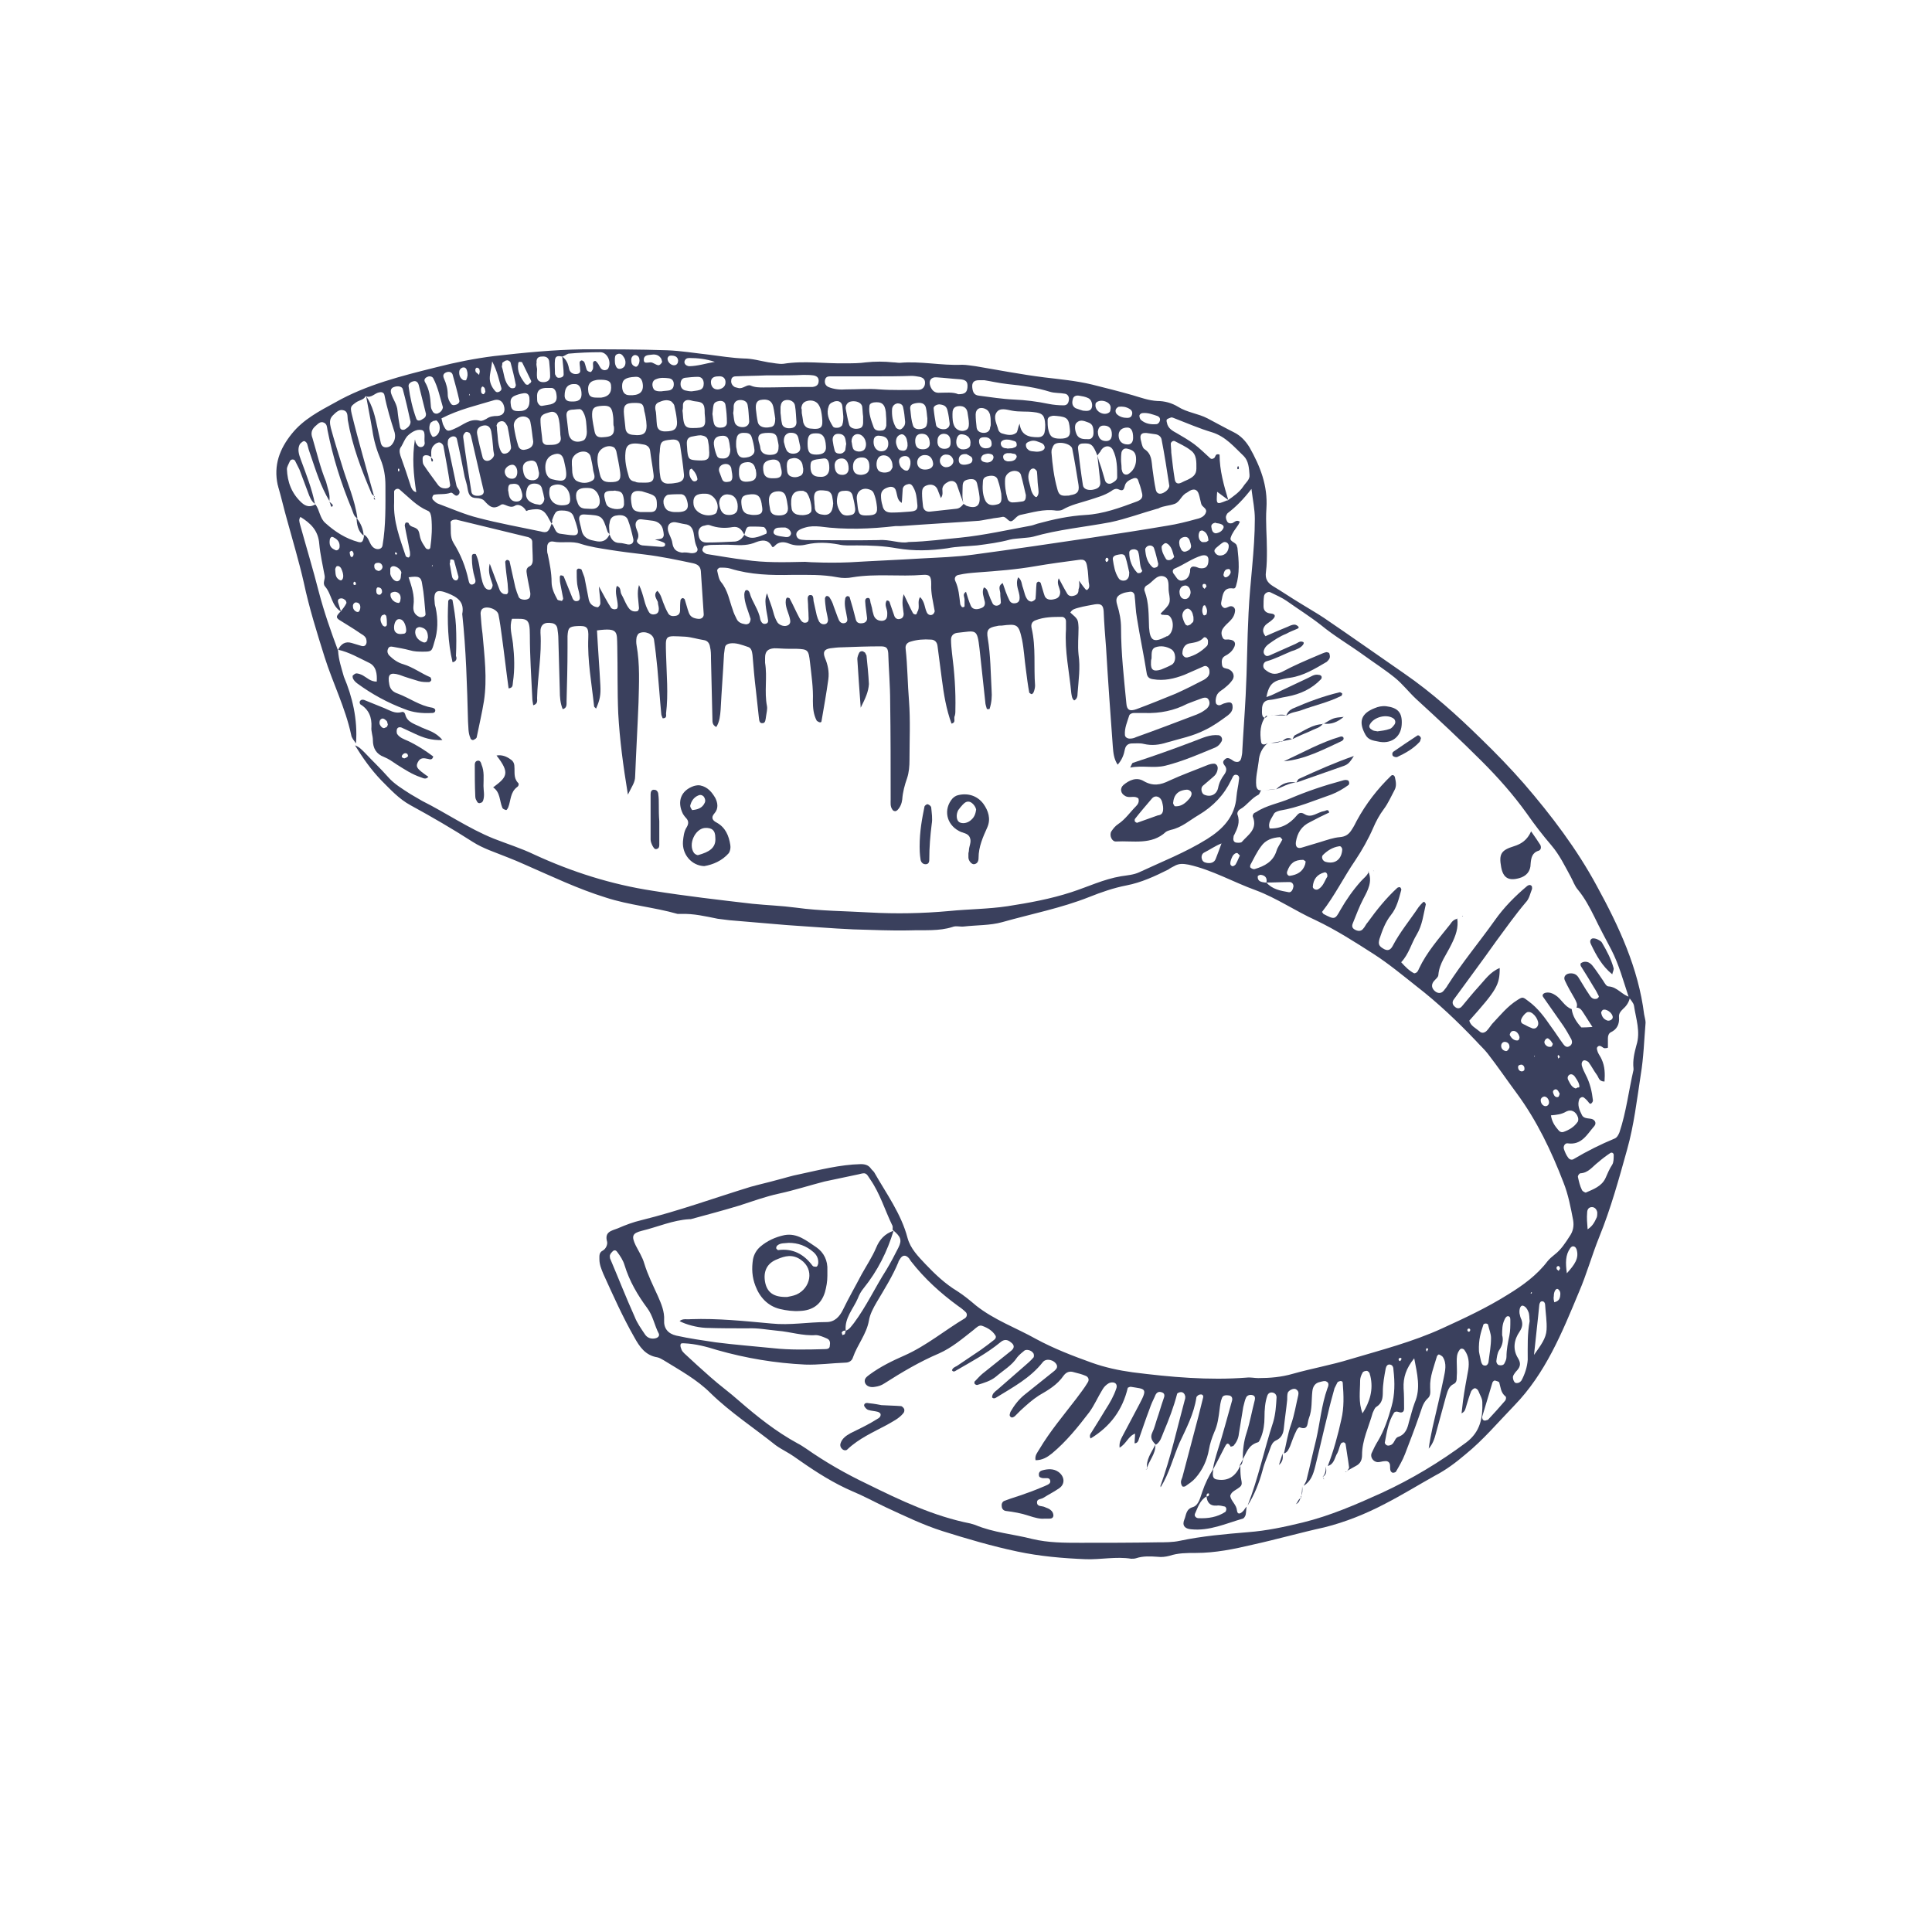 <?xml version="1.0" encoding="utf-8"?>
<!-- Generator: Adobe Illustrator 24.1.0, SVG Export Plug-In . SVG Version: 6.00 Build 0)  -->
<svg version="1.0" id="Layer_1" xmlns="http://www.w3.org/2000/svg" xmlns:xlink="http://www.w3.org/1999/xlink" x="0px" y="0px"
	 viewBox="0 0 400 400" style="enable-background:new 0 0 400 400;" xml:space="preserve">
<style type="text/css">
	.st0{fill:#3A405D;}
</style>
<g>
	<path class="st0" d="M73.7,153.92c-0.4-0.6-0.9-1.1-1-1.8c-1.2-5.6-3.8-10.7-5.5-16.1c-1.6-5.1-3.2-10.2-4.3-15.4
		c-1-4.4-2.3-8.7-3.5-13.1c-0.6-2.1-1.1-4.3-1.7-6.4c-0.1-0.2-0.1-0.5-0.2-0.7c-0.9-4.1,0.4-7.5,2.9-10.6c2.4-3,5.7-4.7,9-6.5
		c6.5-3.7,13.8-5.5,21-7.3c3.9-1,7.9-1.8,11.9-2.3c6.1-0.7,12.2-1.3,18.4-1.4c5.8,0,11.6,0,17.4,0.2c2.9,0.1,5.8,0.6,8.6,0.9
		c2.4,0.3,4.8,0.7,7.3,0.8c1.7,0,3.4,0.5,5.1,0.8c1,0.1,2.1,0.4,3.1,0.3c4.3-0.7,8.6,0,12.9-0.1c1.4,0,2.8,0,4.2-0.2
		c1.9-0.2,3.7-0.2,5.6,0c0.5,0,0.9,0.1,1.4,0.1c4.3-0.4,8.6,0.6,12.9,0.4c0.9,0,1.9,0.2,2.8,0.3c4.7,0.8,9.4,1.7,14.1,2.3
		c3.3,0.4,6.7,0.7,10,1.5c2.8,0.7,5.6,1.4,8.4,2.2c1.7,0.5,3.3,1.1,5.1,1.2c1.5,0,3,0.4,4.3,1.2c1.9,1.2,4.2,1.4,6.1,2.4
		s3.7,2,5.5,2.9c1.4,0.7,2.4,1.8,3.2,3.1c2.2,3.9,3.8,7.9,3.5,12.6c-0.2,2.9,0.1,5.8,0.1,8.7c0,1.5,0,3-0.2,4.5
		c-0.2,1.4,0.3,2.2,1.4,2.9c2,1.2,3.9,2.5,5.9,3.7c1.6,1,3.2,1.9,4.7,2.9c5.6,3.8,11.1,7.7,16.6,11.5c5.8,4,10.9,8.6,15.9,13.5
		c3.1,3,6.1,6.1,8.9,9.3c5.7,6.6,11,13.6,15.1,21.2c4.6,8.4,8.6,17,9.8,26.6c0.1,0.6,0.3,1.2,0.3,1.7c-0.3,3.6-0.4,7.2-1,10.8
		c-0.8,5.2-1.4,10.4-2.8,15.4c-1.7,6.1-3.4,12.3-5.8,18.2c-1.5,3.7-2.6,7.7-4.2,11.4c-3.5,8.4-6.9,16.8-13.4,23.5
		c-3.3,3.4-6.4,7.1-10.1,10.1c-2,1.7-4,3.2-6.3,4.4c-3.4,1.9-6.8,4-10.3,5.8c-4,2.1-8.2,3.8-12.6,4.9c-5,1.1-9.9,2.5-14.9,3.6
		c-3.8,0.9-7.7,1.7-11.7,1.7c-1.9,0-3.7,0-5.5,0.6c-0.8,0.2-1.6,0.3-2.4,0.2c-1.5-0.1-3-0.2-4.5,0.3c-0.3,0.1-0.7,0.1-1,0.1
		c-3.1-0.5-6.3,0.2-9.4,0.1c-4.8-0.2-9.5-0.6-14.2-1.6c-5.2-1.1-10.3-2.6-15.4-4.2c-4.1-1.3-8-3.2-11.9-5c-2.3-1.1-4.5-2.3-6.9-3.3
		c-3.7-1.6-7.2-3.8-10.5-6.1c-1-0.7-2.1-1.5-3.2-2.1c-0.7-0.4-1.4-0.8-2.1-1.3c-4.5-3.6-9.4-6.8-13.5-10.8c-2.8-2.8-6.3-4.7-9.7-6.8
		c-0.4-0.2-0.8-0.5-1.3-0.6c-2.5-0.4-3.7-2.2-4.8-4.2c-2.4-4.2-4.4-8.7-6.4-13.1c-0.4-1-0.8-1.9-0.8-3c0-0.7-0.1-1.4,0.7-1.8
		c0.7-0.4,1-1.3,0.9-1.8c-0.6-2.1,0.9-2.3,2.2-2.8c1.6-0.7,3.2-1.3,4.9-1.7c7.7-1.9,15.1-4.6,22.6-6.9c1.8-0.5,3.6-0.9,5.4-1.4
		c1.6-0.4,3.1-0.9,4.7-1.2c4.2-0.9,8.4-2,12.7-2.1c0.9,0,1.6,0.2,2.1,0.9c0.2,0.3,0.5,0.5,0.7,0.8c2.5,4.4,5.6,8.6,6.9,13.6
		c0.6,2.2,2.2,3.8,3.7,5.4c2,2.1,4.1,4.1,6.6,5.6c1.4,0.9,2.6,1.9,3.9,3c3.8,3,8.3,4.6,12.4,6.9c3.7,2,7.6,3.5,11.5,4.9
		c2.8,1,5.6,1.6,8.5,2c7.9,1,15.7,1.7,23.6,1.1c0.8-0.1,1.6,0.1,2.4,0.1c2.4,0,4.8-0.2,7.2-0.9c3.9-1.1,7.9-1.8,11.8-3
		c6.4-1.9,13-3.6,19.1-6.4c4.6-2.1,9.3-4.3,13.6-7c3.1-1.9,6-4,8.2-6.9c0.4-0.5,1-1,1.5-1.4c1.3-1,2.2-2.4,3.1-3.8
		c0.7-1,0.9-2.1,0.7-3.3c-0.5-2.6-1-5.3-2-7.8c-2.5-6.5-5.5-12.8-9.7-18.5c-2-2.7-3.9-5.5-6-8.2c-0.7-0.9-1.6-1.7-2.4-2.6
		c-3.8-4-7.9-7.9-12.3-11.3c-2.9-2.3-5.8-4.7-8.9-6.7c-3.9-2.5-7.8-5-12-7c-4.2-1.9-8.1-4.6-12.4-6.2c-4.7-1.7-9-4.2-13.9-5.3
		c-1.1-0.2-2-0.3-3,0.3c-0.4,0.2-0.8,0.4-1.2,0.7c-2.8,1.4-5.6,2.7-8.7,3.3c-2.6,0.5-5.2,1.4-7.7,2.4c-5.8,2.3-12,3.5-18,5.2
		c-2.5,0.7-5.3,0.6-7.9,0.9c-0.8,0.1-1.7-0.2-2.4,0.1c-2.8,0.9-5.8,0.6-8.7,0.7c-3.9,0.1-7.9-0.1-11.8-0.2
		c-4.6-0.2-9.2-0.6-13.9-0.9c-3.9-0.3-7.9-0.7-11.8-1c-0.8-0.1-1.6-0.2-2.4-0.3c-2.5-0.5-5-1.1-7.6-1c-0.2,0-0.5,0-0.7,0
		c-4.9-1.4-10-1.8-14.9-3.4c-5.8-1.8-11.2-4.4-16.7-6.8c-2.4-1.1-4.9-2-7.4-3c-1.2-0.5-2.3-1-3.4-1.7c-4.2-2.7-8.5-5.2-12.9-7.6
		c-2.4-1.3-4.2-3.3-6.1-5.2c-2.1-2.2-3.8-4.6-5.4-7.2c0.9,0.3,1.5,1,2.2,1.7c1.5,1.6,3.1,3.1,4.6,4.8c1.3,1.5,3,2.5,4.7,3.6
		c0.8,0.5,1.6,0.9,2.4,1.4c5,2.5,9.6,5.7,14.8,7.8c2.8,1.1,5.7,2,8.4,3.3c7.8,3.6,16,6.2,24.5,7.5c6.9,1.1,13.8,1.9,20.7,2.7
		c3,0.3,6,0.4,9,0.8c5.1,0.7,10.2,0.7,15.3,1c5.4,0.3,10.9,0.2,16.4-0.3c4-0.4,8.1-0.4,12.1-1c4.5-0.7,8.9-1.5,13.2-2.9
		c3.4-1.1,6.7-2.7,10.3-3.3c1.3-0.2,2.6-0.3,3.7-0.8c4.7-2.2,9.6-4.1,14.1-6.9c3.2-2,5.8-4.6,6.1-8.8c0.1-1.2,0.4-2.3,0.5-3.4
		c0.1-0.4,0.1-1-0.5-1.1c-0.4-0.1-0.7,0.2-0.8,0.5c-0.1,0.2-0.2,0.4-0.3,0.6c-1.5,3.1-3.7,5.4-6.7,7.2c-1.9,1.1-3.5,2.6-5.8,3.1
		c-0.3,0.1-0.7,0.2-1,0.4c-3,2.8-6.8,1.8-10.3,2c-0.9,0.1-1.5-1.3-1-2.1c0.4-0.6,0.8-1.1,1.4-1.5c1.5-1,2.5-2.5,3.7-3.7
		c0.4-0.4,0.7-0.9,0.5-1.6c-0.8-0.7-1.8,0-2.7-0.5c-1-0.5-1.2-1.6-0.4-2.3c1.2-1,2.7-1.7,4.2-0.8c1.9,1.1,3.5,0.8,5.3-0.1
		c2.6-1.2,5.4-2.2,8.1-3.3c0.3-0.1,0.7-0.2,1-0.2c0.6-0.1,1,0.5,0.9,1.1c-0.1,0.8-0.5,1.3-1,1.7c-0.7,0.6-1.4,1.2-2.1,1.8
		c-0.5,0.5-0.2,1.6,0.3,1.8c1.3,0.6,2.6,0,2.9-1.4c0.2-1.1,0.7-2,1.3-2.8c0.4-0.6,0.6-1.2,0-1.9c-0.3-0.4-0.4-0.8,0.1-1.2
		c0.4-0.4,0.8-0.3,1.3,0c0.2,0.1,0.4,0.3,0.6,0.4c0.8,0.3,1.3,0.1,1.5-0.7c0.1-0.5,0.2-0.9,0.2-1.4c0.2-3.8,0.5-7.6,0.7-11.5
		c0.3-5.7,0.3-11.4,0.6-17.1c0.3-6.5,1.3-13,1.3-19.5c0-2-0.4-3.7-0.7-6.2c-1.7,2.2-3.2,3.7-4.9,5c-0.1,0.1-0.2,0.2-0.2,0.3
		c-0.3,0.4-0.2,0.9,0,1.3c0.2,0.5,0.6,0.6,1.1,0.5c0.5-0.2,0.9-0.8,1.6-0.3c-0.1,0.2-0.2,0.4-0.3,0.6c-0.6,0.9-1.3,1.7-1.6,2.7
		c-0.3,0.9,1.2,0.9,1.3,1.8c0,0.1,0.1,0.2,0.1,0.3c0.3,2.7,0.5,5.3-0.3,7.9c-0.1,0.3-0.2,0.6-0.7,0.5c-1.6-0.2-2,0.9-2.2,2.1
		c-0.1,0.6-0.4,1.2,0.1,1.7c0.5,0.6,1.1,0,1.6-0.1c0.6-0.1,1.1,0.4,1,1c-0.1,0.9-0.5,1.5-1.1,2.1c-0.5,0.5-1,0.9-1.4,1.5
		s-0.4,1.3,0,2c0.3,0.5,0.8,0.2,1.3,0.3c1.2,0.1,1.5,0.8,0.9,1.8c-0.4,0.7-1,1.2-1.8,1.6c-0.7,0.4-0.7,1.1-0.6,1.8
		c0.1,0.8,0.7,0.7,1.3,0.9c1,0.4,1.4,1.4,0.9,2.2c-0.4,0.6-0.9,1.1-1.4,1.5c-0.5,0.5-1.2,0.8-1.6,1.3c-0.5,0.5-0.7,2-0.3,2.3
		c0.6,0.5,1.1-0.1,1.6-0.2c0.3-0.1,0.7-0.2,1-0.2c0.6,0,0.7,0.5,0.7,1c0,0.8-0.5,1.3-1,1.7c-1.5,1.1-3,2.2-4.7,3
		c-2.5,1.3-5.2,1.8-7.9,2.6c-1.6,0.5-3.1,0.7-4.8,0.3c-0.8-0.2-1.6-0.1-2.4-0.1c-0.7,0-1.3,0.3-1.5,1.2c-0.2,1.1-0.6,2.2-1.5,3.2
		c-0.8-1.2-0.9-2.5-1-3.7c-0.5-6.8-1-13.7-1.4-20.5c-0.2-2.5-0.4-5.1-0.5-7.6c-0.1-1.1-0.4-1.6-1.8-1.4c-1.1,0.2-2.3,0.4-3.4,0.7
		c-0.7,0.2-1.3,0.3-1.7,1c1.6,1.4,1.6,1.4,1.7,3.1c0,1.9-0.2,3.7,0,5.6c0.4,2.7,0,5.3-0.2,8c0,0.6-0.1,1.2-0.7,1.5
		c-0.5-0.4-0.5-1-0.6-1.5c-0.4-4.4-1.4-8.7-1.1-13.2c0-0.6,0-1.2,0-1.7s-0.4-0.9-0.8-0.9c-1.9,0-3.7,0-5.5,0.7
		c-0.8,0.3-1,0.9-0.8,1.7c0.9,3.9,0.4,7.9,0.7,11.8c0,0.4-0.1,0.9-0.3,1.4c-0.1,0.2-0.3,0.4-0.4,0.4s-0.4-0.2-0.5-0.3
		c-0.3-1.6-0.5-3.2-0.7-4.8c-0.3-2.1-0.4-4.2-0.8-6.2c-0.7-3.2-1-3.3-4.2-2.9c-0.3,0-0.7,0-1,0.1c-1.8,0.3-2.2,0.8-1.9,2.5
		c0.6,3.6,0.6,7.2,0.8,10.8c0.1,1.3,0,2.5-0.4,3.8c0,0.1-0.2,0.1-0.3,0.1c-0.1,0-0.3,0-0.3-0.1c-0.1-0.4-0.3-0.9-0.3-1.3
		c-0.4-3.7-0.8-7.4-1.2-11.1c-0.5-4.3-0.7-3.7-4.6-3.3c-0.8,0.1-1.3,0.6-1.3,1.4c0,0.9,0.1,1.9,0.2,2.8c0.5,3.9,0.8,7.8,0.7,11.8
		c0,0.5,0,0.9-0.2,1.4c-0.1,0.5,0.3,1.2-0.6,1.4c-1.1-3-1.6-6.1-2-9.2c-0.3-2.3-0.6-4.6-0.9-6.9c-0.1-0.8-0.6-1.3-1.4-1.3
		c-1.4-0.1-2.8,0-4.1,0.4c-0.8,0.2-1.2,0.7-1.1,1.5c0.4,3.6,0.4,7.2,0.7,10.8c0.3,4,0.1,8.1,0.1,12.2c0,1.3-0.1,2.6-0.5,3.8
		c-0.5,1.4-0.9,2.9-1,4.4c-0.1,0.8-0.4,1.6-1,2.2c-0.1,0.1-0.4,0.3-0.6,0.2c-0.2,0-0.4-0.2-0.5-0.4c-0.4-0.6-0.3-1.3-0.3-2
		c0-6.7,0-13.5-0.1-20.2c0-3.4-0.3-6.7-0.4-10.1c-0.1-1.1-0.4-1.4-1.6-1.4c-2.7,0-5.3,0.1-8,0.2c-0.8,0-1.6,0.1-2.4,0.2
		c-1.2,0.2-1.6,0.7-1.1,2c0.6,1.4,0.9,2.9,0.7,4.4c-0.4,2.9-0.9,5.7-1.4,8.6c0,0.3-0.2,0.4-0.5,0.3c-0.2-0.1-0.4-0.2-0.5-0.3
		c-0.7-1.3-0.8-2.7-0.8-4.1c0.1-2.7-0.3-5.3-0.6-8c-0.3-2.6-0.4-2.7-2.9-2.8c-0.6,0-1.2,0-1.7,0c-0.9,0-1.9-0.1-2.8-0.1
		c-1.4,0.1-1.9,0.7-1.9,2c0,0.3,0,0.7,0,1c0.5,3-0.2,6,0.4,9c0.1,0.6-0.1,1.4-0.2,2.1c-0.1,0.6-0.1,1.4-0.7,1.4
		c-0.8,0.1-0.7-0.8-0.8-1.3c-0.2-1.8-0.4-3.7-0.6-5.5c-0.3-2.4-0.5-4.9-0.7-7.3c-0.1-0.7-0.2-1.5-1-1.7c-1.2-0.4-2.4-0.9-3.7-0.7
		c-0.5,0.1-0.9,0.3-1,0.8c-0.1,0.4-0.1,0.9-0.2,1.4c-0.2,3.8-0.5,7.6-0.7,11.5c-0.1,1.2-0.2,2.5-0.9,3.6c-0.8-0.4-0.8-1-0.8-1.6
		c-0.1-4.2-0.2-8.4-0.3-12.6c0-0.8,0-1.6-0.2-2.4c-0.1-0.7-0.5-1.3-1.3-1.4c-1.3-0.2-2.5-0.6-3.8-0.7c-4.4-0.2-4.1-0.5-4,3.7
		c0.1,4.1,0.5,8.1,0,12.2c0,0.4,0.2,1-0.7,1c-0.1-0.3-0.3-0.6-0.3-1c-0.3-3.1-0.5-6.2-0.8-9.4c-0.2-2-0.4-3.9-0.7-5.9
		c-0.2-1.2-1.9-1.9-3.1-1.3c-0.2,0.1-0.4,0.5-0.5,0.8c-0.1,0.6-0.1,1.2,0,1.7c0.7,3.9,0.5,7.9,0.4,11.8c-0.2,5.1-0.5,10.2-0.7,15.3
		c0,1.3-0.7,2.1-1.5,3.8c-1-6.1-1.7-11.4-2-16.8c-0.2-4.6-0.1-9.3-0.2-13.9c-0.1-3,0.3-3.9-4.2-3.3c0.2,3.8,0.5,7.6,0.7,11.4
		c0.1,2-0.1,3-0.9,4.8c-0.1-0.2-0.4-0.3-0.4-0.5c-0.5-4.7-1.4-9.4-1.2-14.2c0.1-2.2-0.3-2.5-2.3-2.4c-1.7,0.1-1.9,0.4-2,2.1
		c0,0.8,0,1.6,0,2.4c0,3.7-0.1,7.4-0.2,11.1c0,0.6,0.1,1.4-0.8,1.6c-0.5-1.2-0.6-2.5-0.6-3.8c-0.1-3.6-0.2-7.2-0.3-10.8
		c0-0.7-0.1-1.4-0.2-2.1c-0.1-0.6-0.5-1-1.1-1.1c-1.6-0.3-2.5,0.3-2.4,2c0.3,4.5-0.6,9-0.7,13.5c0,0.5,0.2,1.2-0.8,1.5
		c-0.1-0.6-0.2-1.1-0.2-1.6c-0.2-4.3-0.5-8.6-0.5-12.9c0-3.7-0.6-3.4-3.7-3.4c-0.6,1.7,0,3.4,0.2,5.1c0.3,2.7,0.4,5.3,0,8
		c-0.1,0.5,0.1,1.2-0.9,1.3c-0.5-3.6-0.9-7.2-1.4-10.8c-0.2-1.5-0.4-3-0.7-4.5c-0.3-1.2-2.6-1.9-3.4-1.1c-0.2,0.2-0.3,0.6-0.3,0.9
		c0.1,1.4,0.2,2.8,0.4,4.2c0.4,4.6,1,9.3,0.3,13.9c-0.4,2.5-1,5-1.5,7.5c0,0.1-0.1,0.2-0.2,0.3c-0.2,0.1-0.4,0.3-0.6,0.3
		s-0.5-0.2-0.5-0.4c-0.5-1.1-0.4-2.3-0.5-3.4c-0.2-7.4-0.4-14.9-1.2-22.3c0.5-2.5-1-3.5-3-4.3c-2.3-0.9-3-0.5-2.7,2
		c0,0.3,0.1,0.7,0.2,1c0.5,2.4,0.5,4.8-0.3,7.2c-0.5,1.8-0.5,1.9-2.3,1.9c-0.9,0-1.8,0-2.8-0.3c-1.1-0.3-2.3-0.5-3.4-0.7
		c-0.5-0.1-0.9-0.1-1.1,0.5c-0.2,0.5,0,1,0.3,1.3c0.8,0.8,1.8,1.5,2.9,1.8c2,0.6,3.7,1.9,5.6,2.7c0.1,0.1,0.2,0.4,0.2,0.6
		c-0.1,0.2-0.3,0.4-0.5,0.4c-0.7,0-1.4,0-2.1-0.2c-1.3-0.4-2.7-0.8-4-1.3c-2-0.6-2.5-0.1-2.1,2c0.2,1.1,0.9,1.6,1.8,1.9
		c2.4,0.9,4.5,2.5,7.1,2.9c0.4,0.1,0.7,0.3,0.6,0.7c-0.1,0.4-0.5,0.4-0.8,0.4c-1.9,0.1-3.8-0.1-5.5-0.8c-3.5-1.3-6.8-3.1-9.8-5.3
		c-0.4-0.3-0.7-0.6-0.9-1c-0.1-0.2-0.1-0.5-0.1-0.6c0.2-0.2,0.5-0.5,0.8-0.5c0.4,0,0.9,0.2,1.3,0.4c0.9,0.5,1.6,1.3,2.9,1.3
		c0.1-1.6-0.1-3.2-1.6-3.9c-2.1-1-4.1-2.2-6.4-2.7c0.6-1.2,1.5-1.8,2.8-1.4c0.7,0.2,1.3,0.4,2,0.6c0.3,0.1,0.7,0.1,0.9-0.2
		c0.3-0.4,0.2-0.9,0.1-1.3c-0.3-0.7-1-0.9-1.5-1.3c-1.3-0.9-2.7-1.7-4.1-2.6c-0.7-0.5-0.6-0.8,0.4-1.8c0.4-0.5,0.8-1,1.1-1.6
		c0.1-0.2-0.1-0.7-0.4-0.8c-0.2-0.2-0.6-0.3-0.9-0.2c-0.4,0.1-0.5,0.4-0.4,0.8c0.2,0.6,0.4,1.3,0.6,1.9c-2-1.2-1.9-3.6-3.3-5.2
		c-0.6-0.7,0.1-1.5-0.1-2.3c-0.4-2.2-0.9-4.3-1.1-6.5c-0.2-2.8-1.8-4.3-3.9-5.6c-0.4,0.6-0.2,1-0.1,1.5c1.3,4.7,2.7,9.3,3.9,14
		c1.1,4.2,2.5,8.2,4,12.2c0.1,1.9,0.7,3.6,1.2,5.4C72.9,144.12,74.1,148.92,73.7,153.92z M329.7,212.62c-0.1,0-0.2,0.1-0.3,0.1
		C329.5,212.62,329.6,212.62,329.7,212.62c-0.6-0.9-1.2-1.9-1.8-2.8c-0.4-0.6-0.7-1.2-1.5-1.2c0.3-0.7-0.1-1.3-0.4-1.9
		c-0.7-1.2-1.4-2.4-2-3.7c-0.4-0.8,0.2-1.5,1.2-1.5c0.8,0,1.3,0.3,1.7,1c0.7,1.1,1.3,2.2,2,3.2c0.3,0.5,0.6,1,1.2,1.1
		c0.2,0,0.5,0,0.6-0.1c0.2-0.1,0.4-0.4,0.3-0.5c-0.3-0.6-0.6-1.2-1-1.8c-0.9-1.5-1.8-3-2.7-4.4c-0.1-0.2-0.1-0.5,0-0.6
		c0.3-0.2,0.6-0.3,0.9-0.3c0.6,0,1.1,0.3,1.5,0.8c0.8,1,1.5,2.1,2.2,3.1c0.3,0.5,0.7,1.2,1.1,1.2c1.9,0.1,2.9,1.9,4.5,2.2
		c-0.2,0.9-0.6,1.7-1.4,2.4c-0.5,0.5-1,1-0.9,1.8c0.1,1.4-0.4,2.5-1.7,3.1c-0.4,0.2-0.6,0.7-0.6,1.2c0,0.7,0,1.4,0,2
		c-0.6,0.2-0.9,0.1-1.1-0.1c-0.3-0.2-0.6-0.4-0.9-0.2c-0.5,0.3-0.2,0.8-0.1,1.2c0.2,0.5,0.6,1,0.8,1.5c0.7,1.5,0.7,3,0.6,4.6
		c-1.2,0-1.2-0.9-1.6-1.4c-0.6-0.8-1.1-1.8-1.7-2.6c-0.2-0.2-0.6-0.4-0.9-0.4c-0.5,0.1-0.6,0.7-0.5,1.1c0.2,0.7,0.5,1.3,0.8,1.9
		c0.9,1.7,1.3,3.5,1.5,5.3c0,0.2-0.1,0.4-0.3,0.6c-0.2,0.2-0.4,0.1-0.6-0.2c-0.3-0.4-0.6-0.7-1-1c-0.3-0.2-0.7,0-0.9,0.3
		c-0.5,1.2,0,2.3,0.5,3.3c0.3,0.7,1.1,0.7,1.8,0.8c0.9,0.1,1.3,0.9,0.8,1.5c-1.5,1.7-2.6,4-5.5,3.6c-0.6-0.1-1,0.6-0.8,1.2
		c0.2,0.6,0.5,1.3,0.9,1.8c0.3,0.4,0.8,0.5,1.2,0.2c2.7-1.6,5.5-3,8.4-4.2c0.5-0.2,0.8-0.8,1-1.3c1.4-4.2,1.9-8.6,2.9-12.9
		c0-0.1,0-0.2,0-0.3c-0.2-1.7,0.2-3.3,0.6-4.8c0.9-2.8-0.1-5.5-0.5-8.2c-0.1-0.6-0.7-1.2-1.1-1.8c-1.1-3.3-2-6.7-3.6-9.8
		c-1.2-2.3-2.4-4.5-3.5-6.8c-1-2-2-3.9-3.4-5.6c-0.7-0.8-1-1.8-1.5-2.7c-1.2-2.2-2.3-4.5-4-6.5c-1.8-2.1-3.5-4.3-5.1-6.6
		c-2.8-3.9-5.9-7.4-9.3-10.8c-4.4-4.4-9-8.7-13.6-12.9c-1.5-1.4-2.8-3.1-4.4-4.4c-2.1-1.7-4.3-3.1-6.5-4.7c-2.9-2.1-6-3.9-8.8-6.2
		c-2.3-1.8-4.7-3.3-7.1-5c-1-0.7-2.2-1.2-3.4-1.8c-0.5-0.2-1.2,0.2-1.3,0.8c-0.1,0.7-0.1,1.4-0.1,2.1c0,0.9,0.5,1.4,1.5,1.5
		s1.1,0.6,0.3,1.3c-0.4,0.4-1,0.7-1.4,1.1c-0.6,0.7-0.7,1.4,0,2.3c1.6-0.7,3.2-1.4,4.7-2c0.4-0.2,0.9-0.4,1.3-0.4
		c0.3,0,0.6,0.2,0.8,0.4c0.2,0.2,0,0.4-0.3,0.5c-0.7,0.3-1.5,0.6-2.2,1c-1.3,0.5-2.5,1.3-3.6,2.1c-0.4,0.3-0.7,0.6-0.9,1
		c-0.2,0.4-0.3,0.9,0.1,1.3c0.3,0.3,0.6,0.2,0.9,0.1c1.8-0.8,3.6-1.6,5.4-2.4c0.5-0.2,0.9-0.7,1.6-0.4c0.4,0.2-0.2,1-1.1,1.4
		c-0.4,0.2-0.9,0.4-1.3,0.5c-1.7,0.7-3.4,1.6-5.2,2.1c-0.7,0.2-0.9,1.2-0.3,1.7c1.1,0.9,2,1.2,3.5,0.5c2.4-1.3,5-2.4,7.6-3.5
		c0.5-0.2,1.1-0.5,1.6-0.6c0.2,0,0.5,0.1,0.6,0.2c0.1,0.3,0.2,0.7,0.1,1s-0.4,0.6-0.6,0.8c-2.4,1.4-4.8,2.9-7.6,3.3
		c-0.8,0.1-1.6,0.3-2.4,0.5c-1.5,0.5-2.1,1.4-2.5,3.5c0.5-0.2,0.9-0.3,1.3-0.5c2.4-1.1,4.8-2.3,7.2-3.4c0.7-0.3,1.4-0.9,2.3-0.7
		c0.2,0,0.5,0.1,0.6,0.3c0.1,0.2,0,0.5-0.1,0.6c-1.9,2-4.3,3.1-7,3.6c-1.3,0.2-2.5,0.6-3.7,0.7c-1,0.1-1.4,0.7-1.5,1.6
		c0,0.6-0.1,1.2,0.1,1.7s0.7,0.5,1,0l0,0c-0.1,0-0.3,0-0.3,0c-1.2,1.6-1.3,3.5-1,5.4c0.1,0.7,0.8,0.6,1.4,0.2l0,0
		c-1.2,1-1.8,2.3-1.9,3.8c-0.2,1.7-0.7,3.4-0.5,5.1c0.1,0.6,0.4,1,1.1,0.9h-0.1c-0.2,0.3-0.3,0.7-0.5,0.9c-1.5,0.7-2.4,2.2-3.8,3
		c-0.4,0.2-0.7,0.7-0.6,1.1c0.6,1.6,0,2.9-0.7,4.3c-0.1,0.1-0.1,0.2-0.1,0.3c-0.1,0.5-0.1,1,0.4,1.2c0.4,0.1,1.1,0.1,1.3-0.1
		c1.3-1.5,3.3-2.6,2.3-5.2c-0.1-0.2,0-0.4,0.1-0.6c0.1-0.2,0.4-0.3,0.6-0.4c2.1-1.4,4.7-1.8,7-2.8c3.5-1.5,7.1-2.7,10.8-3.7
		c0.3-0.1,0.7-0.2,1-0.1c0.2,0,0.4,0.2,0.4,0.4c0.1,0.2,0,0.5-0.1,0.6c-1.1,0.8-2.3,1.5-3.6,2c-3.5,1.2-6.9,2.7-10.6,3.3
		c-0.4,0.1-1,0.3-1.2,0.6c-0.5,1-1.4,1.9-0.9,3.2h-0.2l0.1-0.1c2.4,0.1,4.2-0.9,5.7-2.7c0.5-0.6,0.9-0.7,1.7-0.2
		c1.4,0.8,2.6-0.5,4-0.7c0.4-0.1,0.8-0.5,1,0.3c-1.3,0.6-2.7,1.3-4,2c-1.7,0.8-2.6,2.2-2.9,4.1c-0.1,0.9,0.2,1.4,1.1,1.2
		c1.3-0.4,2.7-0.8,4-1.2s2.7-0.9,4-1c1.2-0.1,1.9-0.6,2.5-1.6c0.4-0.6,0.7-1.2,1-1.8c1.9-3.5,4.3-6.6,7.1-9.3
		c0.3-0.3,0.7-0.1,0.8,0.3c0.2,0.9,0.4,1.8-0.1,2.7c-0.7,1.3-1.3,2.7-2.2,3.9s-1.6,2.5-2.2,3.9c-1,2.3-2.3,4.6-3.7,6.7
		c-2.4,3.5-4.3,7.4-6.9,10.7c0.2,0.2,0.2,0.3,0.3,0.4c2.3,1.2,2.4,1.2,3.5-0.8c1.2-2.1,2.6-4.1,4.2-5.9c0.6-0.7,1.4-1.2,1.7-2.1
		h-0.1c0.9,2.1-0.1,3.9-1,5.6c-0.9,1.7-1.5,3.4-2.2,5.1c-0.3,0.7-0.1,1.1,0.5,1.4c0.6,0.3,1.2,0.3,1.6-0.2c0.4-0.4,0.6-1,1-1.4
		c1.8-2.5,3.8-5,6.1-7.1c0.1-0.1,0.5-0.2,0.6-0.1c0.1,0.1,0.3,0.4,0.2,0.6c-0.5,1.8-0.9,3.6-2.1,5.1c-1.2,1.5-1.8,3.2-2.4,5
		c-0.3,1.1-0.1,1.5,1,2.1c0.8,0.4,1.3,0.1,1.7-0.6c1.5-2.9,3.6-5.4,5.4-8.1c0.3-0.4,0.6-0.7,0.9-1c0.1-0.1,0.3-0.1,0.3-0.1
		c0.1,0.1,0.3,0.4,0.3,0.5c-0.5,2.1-0.7,4.3-1.9,6.3c-1.1,1.8-1.6,4-3.2,5.7c0.9,1,1.7,1.8,2.7,2.3c0.7-0.1,0.8-0.6,1-1
		c1.6-3.4,4.1-6.2,6.4-9.1c0.4-0.6,0.8-1.1,1.6-1.2l-0.1-0.1c0.3,1.9-0.3,3.6-1.2,5.4c-1,2.1-2.5,3.9-2.7,6.3c0,0.5-0.6,0.9-1,1.4
		c-0.5,0.7-0.4,1.4,0.3,2c0.6,0.5,1.3,0.5,1.8-0.1c0.3-0.4,0.6-0.7,0.8-1.1c3-4.7,6.6-9,9.8-13.5c1.9-2.7,4.2-5,6.7-7.1
		c0.3-0.2,0.6-0.3,0.9,0c0.1,0.1,0.1,0.4,0.1,0.6c-0.4,1-0.6,2.1-1.3,2.8c-2.2,2.6-4.1,5.3-6.1,8c-2.9,4.1-5.9,8.1-8.8,12.1
		c-0.4,0.5-0.3,1.1,0.2,1.5c0.5,0.5,1.1,0.4,1.5-0.1c1.1-1.3,2.2-2.7,3.4-4c1.3-1.4,2.4-3.1,4.4-3.9c0,3.5-0.6,4.5-6.3,10.9
		c0.3,1.1,1.3,1.5,2.1,2.2c0.5,0.5,1.1,0.3,1.5-0.1c0.4-0.4,0.7-0.9,1.1-1.4c1.7-1.8,3.2-3.7,5.3-5c1.1-0.7,1.1-0.6,2.3,0.3
		c1.9,1.4,3.3,3.3,4.6,5.2c0.9,1.2,1.7,2.5,2.6,3.7c0.3,0.4,0.7,0.7,1.2,0.4c0.6-0.3,0.7-0.9,0.4-1.5c-0.5-0.9-1-1.8-1.6-2.7
		c-1.4-2-2.8-4-4.2-6c-0.3-0.4,0-0.8,0.6-0.9c0.7-0.1,1.3,0.1,1.9,0.5c1.3,0.8,1.9,2.4,3.4,2.9c0.2,1.5,1,2.7,2,3.8
		C328.9,212.72,329.3,212.62,329.7,212.62z M262.2,182.72c0.2-1-0.3-1.5-1.2-1.6c-0.2,0-0.6,0.2-0.6,0.3c-0.1,1.1,0.8,1.2,1.5,1.3
		C262.1,182.72,262.2,182.72,262.2,182.72c1.2,1.4,2.9,1.7,4.6,2c0.6,0.1,0.9-0.6,1-1.2c0-0.5-0.3-0.9-0.8-0.9
		C265.4,182.62,263.8,182.72,262.2,182.72z M84.6,119.52l0.1-0.1L84.6,119.52c0.6,1.9,1.3,3.7,1,5.9c-0.1,0.9,0.1,1.8,1.2,2.3
		c0.5,0.2,1.4-0.1,1.3-0.6c-0.2-2.1-0.3-4.1-0.7-6.2C87.2,119.42,86.7,119.22,84.6,119.52z M126.2,110.62c-0.1-0.2-0.3-0.3-0.4-0.5
		c-1.1-3.4-1.1-3.4-4.7-3.6c-1-0.1-1.4,0.4-1.1,1.5c0.1,0.6,0.3,1.1,0.4,1.7c0.2,1.1,0.9,1.8,2,2.1c0.6,0.1,1.1,0.3,1.7,0.3
		C125.2,112.12,125.8,111.52,126.2,110.62c0.3,0.9,0.8,1.8,2.1,1.8c0.6,0,1.1,0.2,1.7,0.3c0.8,0.1,1.3-0.4,1.1-1.2
		c-0.3-1.3-0.6-2.6-1.1-3.9c-0.3-0.8-1.2-1.1-2.3-0.9c-0.9,0.1-1.4,0.6-1.5,1.6C126,109.02,126.2,109.82,126.2,110.62z
		 M154.1,110.72c-0.5-1-1.1-1.8-2.4-1.6c-1.6,0.3-3.2,0.2-4.8-0.4c-0.3-0.1-0.7,0-1,0.1c-0.9,0.1-1.4,0.8-1.3,1.7
		c0.1,1.2,0.6,1.8,1.7,1.8c2,0,3.9-0.1,5.9-0.2C153.1,112.02,153.7,111.42,154.1,110.72c1.4,1.2,3,0.4,4.5-0.2
		c0.1,0,0.2-0.4,0.1-0.6c-0.1-0.3-0.3-0.7-0.6-0.8c-0.8-0.1-1.6-0.1-2.4-0.1C154.6,109.02,154.6,109.02,154.1,110.72z M116.4,73.82
		c0.7,0.5,1.1,1.2,1.3,2c0.1,0.3,0.1,0.7,0.3,1c0.3,0.5,0.9,0.7,1.5,0.6s0.7-0.5,0.6-1c0-0.5-0.1-0.9-0.1-1.4c0-0.2,0.3-0.4,0.4-0.4
		c0.2,0,0.5,0.2,0.6,0.4c0.2,0.5,0.3,1.1,0.5,1.6c0.1,0.2,0.5,0.4,0.8,0.4c0.1,0,0.3-0.3,0.4-0.5s0.1-0.4,0.1-0.7
		c0-0.4-0.2-1,0.4-1.1c0.2,0,0.5,0.4,0.7,0.7c0.3,0.5,0.5,1.1,1.1,1.2c0.3,0.1,0.8-0.1,0.9-0.3c0.8-1.4-0.2-3.4-1.6-3.4
		c-2.2,0-4.4,0.1-6.6,0.3C117.3,73.32,116.9,73.72,116.4,73.82c-0.6-0.1-1.4-0.3-1.5,0.7c-0.1,0.9,0,1.8,0,2.8c0,0.1,0,0.2,0.1,0.3
		c0.1,0.3,0.3,0.6,0.7,0.6c0.5,0,1-0.2,1-0.7C116.7,76.32,116.5,75.12,116.4,73.82z M85.9,91.02c0.1,0.2,0.1,0.5,0.2,0.7
		c0.3,0.5,0.6,1,1.3,0.8c0.5-0.2,0.6-0.7,0.5-1.1c-0.1-0.9,0.3-2.3-0.7-2.4c-1-0.2-2.1,0.5-2.9,1.3c-0.5,0.6-0.8,1.4-1.2,2.1
		c-0.5,0.6-0.4,1.2-0.2,1.9c0.8,2.2,1.5,4.3,2.2,6.5c0.2,0.5,0.5,1,1.2,1.1l-0.1,0.1C85.6,98.22,85.3,94.72,85.9,91.02L85.9,91.02z
		 M89.3,94.62c-0.2-0.1-0.4-0.2-0.6-0.3c-0.7-0.2-1.2,0-1.2,0.6c0,0.5,0,1,0.2,1.3c0.9,1.4,2,2.8,3,4.2c0.4,0.5,0.9,0.7,1.5,0.7
		c0.5,0,1-0.2,1-0.7c-0.4-2.7-0.9-5.4-1.4-8.1c-0.1-0.3-0.4-0.6-0.7-0.7c-0.4-0.1-0.9,0.2-1.2,0.5C89.1,92.82,89.3,93.82,89.3,94.62
		L89.3,94.62z M227.2,94.32c-0.9-2.3-1.3-2.6-3-2.5c-0.7,0-1.1,0.4-1,1.1c0.3,2.5,0.6,5,1,7.5c0.1,0.8,0.9,1.1,1.9,1
		c1.3-0.2,1.8-0.7,1.7-1.7C227.6,97.82,227.4,96.02,227.2,94.32c0.2,0.8,0.5,1.7,0.8,2.5c0.3,0.9,0.5,1.8,0.8,2.7
		c0.2,0.6,0.9,0.8,1.4,0.5c0.6-0.3,1.1-0.7,1.1-1.2c0-2,0-3.9-0.9-5.7c-0.6-1.1-2-0.9-2.6,0.4C227.6,93.72,227.4,94.02,227.2,94.32z
		 M199.6,104.52c-0.2-0.6-0.5-1.3-0.7-1.9c-0.3-0.8-0.5-1.5-0.8-2.3c-0.3-0.7-1-0.9-1.7-0.6c-0.6,0.3-1.2,0.7-1.3,1.5
		c0,0.6,0.2,1.2-0.3,1.9c-0.3-0.8-0.5-1.3-0.7-1.8c-0.4-0.9-1.3-1.2-2.3-0.8c-0.8,0.3-0.9,0.9-0.9,1.6c0,0.9,0.1,1.8,0.2,2.7
		c0.1,0.8,0.7,1.2,1.5,1.1c1.8-0.2,3.7-0.4,5.5-0.6c0.6-0.1,1-0.5,1.4-1c0.2,0.1,0.4,0.3,0.6,0.4c2,0.7,2.9,0,2.7-1.9
		c-0.1-0.9-0.3-1.8-0.5-2.7c-0.2-0.8-0.7-1-1.6-0.9c-1.1,0.2-1.4,0.5-1.4,1.6C199.3,102.02,199.1,103.32,199.6,104.52z
		 M175.1,275.52c0.8-0.3,1.2-1,1.7-1.6c2.6-3.5,4.4-7.4,6.7-11c0.9-1.5,1.7-3,2.5-4.6s0.5-2.3-1.2-3.7c0-0.3,0.1-0.7-0.1-1
		c-1.5-3.1-2.5-6.5-4.5-9.4c-0.9-1.4-0.9-1.5-2.4-1.1c-2.4,0.5-4.8,1-7.1,1.5c-3.1,0.8-6.2,1.8-9.4,2.5c-2.8,0.6-5.5,1.6-8.3,2.5
		c-3.3,1-6.7,1.9-10,2.8c-0.1,0-0.2,0-0.3,0c-3.4,0.2-6.5,1.6-9.8,2.4c-2,0.5-2.2,1.1-1.3,3c0.6,1.2,1.4,2.4,1.8,3.8
		c0.7,2.3,1.8,4.5,2.8,6.7c0.7,1.6,1.4,3.2,1.3,5c-0.1,1.7,0.8,2.8,2.5,3.2c2.7,0.6,5.5,1,8.2,1.4c3.9,0.5,7.9,0.8,11.8,1.2
		c3.6,0.4,7.2,0.3,10.8,0.2c0.5,0,1-0.1,1-0.7c0.1-0.6,0.1-1.2-0.6-1.5s-1.6-0.7-2.3-0.7c-2.7,0.2-5.3-0.7-7.9-0.9
		c-2.1-0.2-4.1-0.6-6.2-0.5c-2.9,0-5.8,0-8.7-0.1c-1.9-0.1-4.1-0.7-5.4-1.4c0.7-0.6,1.5-0.3,2.3-0.4c5.6-0.2,11.2,0.4,16.7,0.9
		c3.9,0.4,7.6-0.3,11.4-0.3c1.7,0,2.7-1.1,3.4-2.5c1.2-2.5,2.6-4.9,3.9-7.4c1-1.8,2.2-3.6,3-5.5c0.7-1.7,1.8-2.9,3.6-3.5
		c-1.3,4.3-3.3,8.3-6.2,11.9c-0.5,0.6-0.9,1.3-1.2,2.1C176.7,270.92,174.8,272.92,175.1,275.52c-0.3-0.1-0.6,0-0.8,0.3
		c-0.1,0.1,0.1,0.4,0.1,0.6c0.2-0.1,0.4-0.1,0.5-0.2C175,276.02,175,275.82,175.1,275.52z M257.3,302.12c0-1.9,0.2-3.7,0.8-5.5
		c0.7-2.2,1.1-4.5,1.7-6.8c0.1-0.5,0-0.9-0.6-1c-0.5-0.1-1,0.1-1.2,0.5c-0.3,0.6-0.4,1.3-0.6,2c-0.3,1.8-0.6,3.7-0.9,5.5
		c-0.1,1-0.5,1.8-1.1,2.5c-0.1,0.1-0.6,0.2-0.6,0.2c-0.6-1.1-0.9-0.6-1.3,0.2c-0.8,1.6-1.6,3.1-2.4,4.6c0.2-1.4,0.6-2.7,1-4
		c1.1-3.4,2-6.9,3-10.4c0.1-0.5-0.1-0.9-0.6-1c-0.6-0.1-1.3-0.1-1.5,0.5c-0.3,0.7-0.4,1.6-0.5,2.4c-0.2,1.6-0.4,3.2-1.1,4.7
		c-0.5,1.2-0.9,2.4-1.1,3.6c-0.4,2.2-1.3,4.2-2.8,5.9c-0.6,0.7-1.4,1.2-2.1,1.7c-0.2,0.1-0.6,0.1-0.6,0c-0.2-0.2-0.3-0.6-0.3-0.9
		c0-0.3,0.2-0.7,0.3-1c1.1-4.2,2.2-8.3,3.3-12.5c0.3-1.3,0.7-2.7,1-4c0.1-0.4-0.2-0.7-0.6-0.6c-0.2,0-0.4,0.1-0.6,0.3
		c-0.1,0.1-0.2,0.2-0.2,0.3c-0.5,3.4-2.1,6.4-3.5,9.4c-1.3,3-2.1,6.3-3.9,9.2c0-0.2-0.1-0.3,0-0.4c2.1-5.8,3.4-11.8,5-17.7
		c0.1-0.2,0.1-0.5,0.1-0.7c-0.1-0.5-0.4-0.9-0.9-0.9c-0.3,0-0.8,0.2-0.8,0.4c-0.7,2.7-1.7,5.3-2.8,7.9c-0.4,0.9-0.6,2-1.6,2.6
		l0.1,0.1c-0.8-0.8-1.4-1.5-0.8-2.7c0.4-0.8,0.6-1.7,0.9-2.6c0.5-1.4,0.9-2.9,1.4-4.3c0.2-0.5,0.4-1.2-0.5-1.4
		c-0.7-0.2-1.1,0.3-1.3,0.9c-0.4,0.8-0.8,1.7-1.1,2.6c-0.8,2.1-1.5,4.2-2.2,6.2c-0.1,0.4-0.3,0.9-0.9,0.9c0-0.6,0.1-1.3,0.1-2
		c-1.4,0.5-1.8,2.1-3.2,2.9c-0.1-1,0.2-1.6,0.5-2.2c1.2-2.3,2.4-4.5,3.6-6.8c1.8-3.4,1.2-3.1-1.8-3.6c-0.2,0-0.4,0.1-0.6,0.2
		c-1.1,4.6-3.6,8-7.7,10.5c-0.3-0.5-0.1-0.9,0.2-1.3c1-1.6,2-3.2,2.9-4.7c0.9-1.4,1.7-2.8,2.2-4.3c0.2-0.5,0.1-1-0.3-1.2
		s-1-0.1-1.3,0.1c-0.5,0.3-0.9,0.7-1.2,1.2c-1,1.6-1.7,3.3-2.8,4.8c-2.3,3-4.7,6-7.7,8.5c-1,0.8-2,1.4-3.4,1.4
		c-0.2-1,0.4-1.6,0.8-2.3c2.2-3.7,5-7,7.6-10.4c0.8-1.1,1.7-2.2,2.4-3.4c0.4-0.6,0.1-1.2-0.5-1.4c-0.7-0.3-1.5-0.5-2.3-0.7
		c-0.9-0.3-1.6-0.1-2.2,0.7c-1.3,1.9-3.2,3-5.1,4.1c-1.4,0.9-2.6,2-3.8,3.1c-0.4,0.4-0.8,0.8-1.2,1.2c-0.3,0.2-0.6,0.4-0.9,0.1
		c-0.3-0.3-0.1-0.6,0-1c0.8-1.4,1.8-2.7,3.1-3.7c2-1.6,4-3.2,6-4.8c0.3-0.3,0.7-0.6,0.5-1.2c-0.5-1.1-2.2-1.5-2.9-0.6
		c-2.6,3.3-6.2,5.2-9.6,7.3c-0.3,0.2-0.6,0.3-0.9,0c0-0.8,0.6-1.2,1.1-1.6c1.8-1.6,3.7-3.2,5.5-4.8c0.7-0.6,1.4-1.2,2-1.9
		c0.1-0.2,0.1-0.7-0.1-0.9c-0.4-0.6-1.4-0.8-1.8-0.5c-0.5,0.4-1.1,0.9-1.5,1.4c-1.1,1.7-2.9,2.7-4.4,4c-1.1,0.9-2.5,1.3-3.8,1.7
		c-0.2,0.1-0.5-0.1-0.6-0.2c-0.1-0.2-0.1-0.5,0.1-0.6c0.5-0.5,0.9-1,1.5-1.5c2-1.6,4-3.2,6-4.8c0.7-0.6,0.6-1.2-0.1-1.7
		c-0.7-0.6-1.4-0.7-2.2,0c-2.8,2.3-6,4-9.1,5.8c-0.3,0.2-0.6,0.4-0.9,0c0.1-0.5,0.6-0.7,1-0.9c1.6-1.1,3.3-2.2,4.9-3.3
		c1-0.7,1.9-1.4,2.8-2.1c0.3-0.2,0.5-0.6,0.3-0.9c-0.6-1-1.6-1.6-2.7-2c-0.7-0.3-1.3,0.4-1.8,0.8c-2.3,1.8-4.5,3.7-7.2,4.9
		c-4,1.7-7.7,3.9-11.3,6.2c-0.6,0.4-1.2,0.6-1.9,0.7c-1,0.2-1.8-0.1-2.1-0.8c-0.3-0.9,0.4-1.3,0.9-1.7c2.3-1.7,4.8-2.9,7.3-4
		c4.5-2,8.3-5.2,12.5-7.7c0.4-0.3,0.5-0.8,0.2-1.2c-0.5-0.5-1-0.9-1.6-1.3c-3.7-2.7-7-5.7-9.8-9.3c-0.1-0.2-0.3-0.4-0.4-0.6
		c-0.7-0.8-1.4-0.7-1.9,0.2c-0.1,0.2-0.3,0.4-0.3,0.6c-1.2,2.9-2.9,5.6-4.5,8.3c-0.7,1.2-1.4,2.5-1.6,3.8c-0.5,2.8-2.4,5-3.3,7.6
		c-0.2,0.7-0.8,1.1-1.6,1.1c-2.8,0.1-5.6,0.5-8.3,0.4c-6.2-0.3-12.2-1.3-18.2-3c-2.2-0.7-4.5-1.3-6.8-1.4c-0.3,0-0.8-0.1-0.8,0.3
		c-0.1,0.3,0.1,0.7,0.2,1s0.4,0.6,0.6,0.8c1.8,1.7,3.6,3.3,5.4,4.9c1.9,1.7,4,3.2,5.9,4.9c3.8,3.3,7.7,6.4,12.1,8.8
		c0.6,0.3,1.2,0.7,1.8,1.1c4,2.8,8.2,5.2,12.6,7.3c6.9,3.4,13.8,6.7,21.4,8.2c0.3,0.1,0.7,0.2,1,0.3c3.8,1.6,7.9,1.9,11.8,2.9
		c3.3,0.8,6.7,0.8,10,0.8c5.3,0,10.7,0,16-0.1c1.5,0,3.1,0,4.5-0.3c4.7-1,9.4-1.4,14.2-1.8c3.9-0.3,7.6-1.1,11.3-2
		c5.7-1.4,11-3.7,16.3-6.1c6.3-2.9,12.1-6.4,17.6-10.5c2.9-2.2,3.4-5.1,3.3-8.3c0-0.8-0.5-1.5-0.8-2.3c-0.1-0.3-0.5-0.6-0.7-0.6
		c-0.3,0-0.6,0.3-0.8,0.6c-0.4,1-0.7,2-1,3c-0.2,0.6-0.2,1.2-1,1.6c0.1-1,0.2-1.8,0.3-2.6c0.3-2.2,0.7-4.3,1.1-6.5
		c0.2-1.4,0.1-2.8-0.8-4c-0.1-0.2-0.4-0.3-0.6-0.3c-0.2,0-0.4,0.2-0.5,0.4c-0.5,0.7-0.5,1.5-0.5,2.3c0,1,0.1,2.1,0,3.1
		c0,0.6,0,1.2-0.6,1.5c-1.1,0.5-1.3,1.6-1.6,2.5c-0.7,2.6-1.4,5.1-2.1,7.7c-0.3,1.2-0.7,2.3-1.5,3.2c0.2-1.5,0.5-3,0.8-4.4
		c0.8-3.4,1.6-6.8,2.3-10.2c0.3-1.5,0.7-3-0.2-4.4c-0.2-0.2-0.5-0.4-0.8-0.5c-0.1,0-0.4,0.3-0.4,0.4c-0.6,2.1-1.5,4.2-1.4,6.4
		c0,0.8,0.2,1.7-0.5,2.3c-1.1,1-1.3,2.4-1.8,3.7c-0.9,2.6-1.9,5.2-2.9,7.8c-0.5,1.3-1.2,2.5-1.9,3.7c-0.1,0.1-0.4,0.2-0.6,0.2
		c-0.2,0-0.4-0.2-0.5-0.4c-0.1-0.3-0.1-0.7-0.1-1c0-0.7-0.4-1.1-1.1-1c-0.5,0-0.9,0.2-1.4,0.2c-1,0-1.7-1.1-1.3-1.9
		c0.4-0.9,0.8-1.7,1.3-2.5c1.3-2.2,2.1-4.6,2.8-7.1s0.7-5,0.4-7.6c0-0.4-0.1-1-0.7-1.1c-0.6-0.1-0.8,0.4-0.9,0.8
		c-0.3,1.6-0.6,3.2-0.6,4.8c0,1.3-0.1,2.4-1.4,3.2c-0.3,0.2-0.5,0.8-0.7,1.2c-0.8,2.9-2.2,5.6-2.2,8.7c0,1-0.3,1.8-1.3,2.3
		c-0.6,0.3-1.2,0.7-1.8,1v0.1c0.1-0.3,0.5-0.6,0.4-0.9c-0.2-1.6-0.5-3.2-0.7-4.7c0-0.2-0.3-0.4-0.4-0.4c-0.2,0-0.5,0.1-0.6,0.3
		c-0.3,0.6-0.4,1.3-0.7,1.9c-0.6,0.9-0.6,2.3-2,2.7l0,0c1.2-3.1,2.1-6.4,2.8-9.6c0.6-2.5,0.5-5,0.3-7.6c0-0.3-0.2-0.4-0.5-0.4
		c-0.2,0.1-0.5,0.1-0.6,0.3c-0.2,0.4-0.4,0.8-0.6,1.2c-0.5,1.8-1,3.6-1.4,5.4c-0.9,3.6-1.7,7.2-2.6,10.8c-0.4,1.6-0.9,3.1-2.4,4l0,0
		c0.2-0.4,0.5-0.8,0.6-1.2c0.7-2.8,1.3-5.6,2-8.4c0.8-3.5,1.1-7.1,2.3-10.5c0.2-0.5,0.5-1.2-0.2-1.5c-0.3-0.2-0.9,0-1.3,0.1
		c-1,0.2-1.5,0.9-1.6,2c-0.2,1.8,0,3.7-0.7,5.5c-0.4,0.9,0,2.6-1.9,1.9c-0.2-0.1-0.6,0.4-0.7,0.7c-0.5,1-0.9,2.1-1.3,3.2
		c-0.3,0.6-0.5,1.3-1.3,1.5v0.1c0.5-2,0.8-4.1,1.5-6.1s1-4,1.5-6.1c0.1-0.5,0-0.9-0.5-1.2s-1.6,0.3-1.7,0.8
		c-0.1,0.4-0.1,0.9-0.1,1.4c-0.2,2-0.5,3.9-0.7,5.9c-0.1,1.1-0.5,2-1.6,2.5c-0.7,0.3-1,1-1.2,1.6c-0.5,1.5-1.2,3-1.6,4.6
		c-0.7,2.6-1.7,5.1-3.1,7.3c2.2-5.6,3.4-11.5,5.3-17.3c0.5-1.7,0.6-3.4,0.7-5.1c0-0.5-0.3-0.9-0.8-1s-0.9,0.1-1.1,0.6
		c-0.5,1.4-0.6,3-0.6,4.5c0,1.4-0.2,2.8-0.7,4.1c-0.2,0.4-0.4,1.1-0.7,1.1C258.4,299.22,258.1,300.82,257.3,302.12z M254.3,103.52
		c1.1-0.8,2.3-1.6,3.1-2.8c0.5-0.8,1.4-1.4,1.3-2.4c-0.1-1.4-0.2-2.9-1.2-3.9c-2-1.9-3.7-4-6.5-4.9c-2.7-0.8-5.2-1.9-7.8-2.9
		c-0.2-0.1-0.5-0.2-0.7-0.2c-0.3,0.1-0.6,0.2-0.9,0.4c-0.1,0.1-0.1,0.4,0,0.7c0.2,1.2,1.2,1.7,2.1,2.2c1.2,0.7,2.4,1.4,3.5,2.2
		c1.2,0.9,2.2,1.9,3.3,2.9c0.3,0.3,0.6,0.2,0.9,0c0.3-0.3,0.2-1,1.1-0.7C252.5,97.42,253.4,100.52,254.3,103.52
		c-0.7-0.5-1.5-1.1-2.3-1.7c-0.2,2.7-0.2,2.7,2,1.8C254.1,103.62,254.2,103.62,254.3,103.52z M114.2,108.42
		c-0.2-0.3-0.3-0.6-0.5-0.9c-1-2-1.8-2.4-4.3-1.9c-0.2,0-0.3,0.3-0.5,0.1c-0.5-0.9-1.6-1.5-2.3-1c-1.2,0.7-2.2-0.7-2.9-0.2
		c-1.6,1.1-2.4,0.3-3.4-0.8c-0.3-0.4-1.1-0.6-1.6-0.6c-1.4,0-1.7-0.8-1.9-2c-0.1-0.8-0.4-1.6-0.6-2.4c-0.5-2.6-1-5.2-1.6-7.8
		c-0.1-0.5-0.6-0.7-1.1-0.5c-0.3,0.1-0.6,0.4-0.7,0.6c-0.1,0.3-0.1,0.7-0.1,1c0.6,2.8,1.2,5.7,1.8,8.5c0.1,0.6,1,1.1,0.5,1.8
		c-0.7,0.9-1.2-0.5-1.7-0.3c-1.1,0.4-2.3,0.2-3.4,0.4c-0.2,0-0.3,0.3-0.4,0.5c0,0.2,0,0.5,0.2,0.6c0.3,0.3,0.7,0.7,1.1,0.8
		c2.7,1,5.4,2.2,8.2,2.9c4.2,1.1,8.6,1.9,12.9,2.8C113.3,110.42,113.6,110.12,114.2,108.42c0.7,0.6,0.6,2,1.9,2.1
		c0.9,0.1,1.8,0.3,2.7,0.3c0.7,0,1-0.4,0.8-1.2c-0.2-0.9-0.5-1.8-0.8-2.6c-0.3-0.9-1-1.2-1.9-1.3c-1.7-0.1-1.9,0-2.6,2
		C114.4,108.02,114.3,108.22,114.2,108.42z M68.2,103.72c-1.8-3-2.8-6.3-3.9-9.5c-0.3-0.8-0.5-1.5-0.7-2.3c-0.1-0.3-0.4-0.6-0.7-0.6
		c-0.3,0.1-0.6,0.4-0.8,0.6c-0.6,1.1-0.2,2.2,0.2,3.3c1.1,3,2.3,6,2.9,9.1c-0.8-0.6-1.1-1.5-1.4-2.3c-0.6-1.6-1.2-3.2-1.8-4.8
		c-0.3-0.6-0.6-1.2-0.9-1.8c-0.2-0.4-0.9-0.4-1.1,0.1s-0.6,1.1-0.6,1.6c0.1,2.7,1,5.1,3.1,7c0.9,0.8,1.8,0.9,2.8,0.3
		c0.9,1.2,0.9,2.9,2.1,3.9c2,1.8,4.2,3.2,6.8,3.9c0.8,0.2,1-0.1,1.2-1.5c1.1,0.6,1,2,2,2.7c0.7,0.5,1.7,0.3,1.8-0.5
		c0.7-4.1,0.6-8.3,0.6-12.4c0-1.9-0.3-3.7-1-5.4c-0.8-1.9-1.4-3.9-1.7-6c-0.4-2.4-0.9-4.8-1.3-7.1c1.4,2,1.9,4.4,2.4,6.8
		c0.2,0.9,0.4,1.8,0.6,2.7c0.1,0.6,0.4,1.1,1.1,1.1c0.6,0,1.1-0.3,1.4-0.8c0.5-0.7,0.6-1.5,0.4-2.3c-0.8-2.5-1.6-5.1-2.1-7.7
		c-0.1-0.5-0.5-0.7-1-0.6c-1,0.1-1.7,1.3-2.9,0.8c-0.4,0.8-1.3,0.8-2,1.3c-1.1,0.8-1.2,0.9-0.9,2.3c0.7,2.9,1.5,5.8,2.3,8.7
		c0.8,2.9,1.6,5.8,2.4,8.6l0.1-0.1c-0.2-0.2-0.6-0.4-0.7-0.7c-2.1-4.9-4-9.9-4.9-15.2c-0.1-0.8,0.1-1.8-1-2
		c-0.8-0.2-1.5,0.5-2.1,1.1c-0.8,0.8-0.6,1.7-0.4,2.6c0.7,2.6,1.5,5.1,2.3,7.7c1.1,3.7,2.7,7.2,3.2,11c-0.8-0.4-0.9-1.3-1.2-2
		c-2.2-5.3-3.9-10.7-5-16.3c-0.1-0.6-0.1-1.2-0.7-1.5c-0.8-0.4-1.3,0.3-1.8,0.7c-0.8,0.7-1,1.5-0.6,2.5c0.9,3,1.6,6.1,2.8,9
		C67.8,101.02,68.4,102.32,68.2,103.72L68.2,103.72z M190.5,123.62c1,1,0.9,2.2,1.4,3.2c0.2,0.4,0.7,0.7,1.2,0.4
		c0.2-0.1,0.5-0.6,0.4-0.8c-0.3-1.8-0.8-3.6-0.7-5.5c0-1.6-0.3-2-1.7-1.9c-4.9,0.4-9.7-0.3-14.6,0.5c-1,0.2-2.1,0.2-3.1,0
		c-3.1-0.6-6.2-0.5-9.4-0.5c-4.3,0.1-8.6,0-12.8-1.3c-0.6-0.2-1.4-0.2-2.1-0.2c-0.3,0-0.7,0.4-0.6,0.7c0.2,0.8,0.3,1.7,0.8,2.3
		c1.4,1.7,1.7,3.8,2.4,5.7c0.2,0.7,0.5,1.3,0.8,1.9c0.3,0.7,1,1,1.7,1.1c0.3,0.1,0.7,0,0.9-0.2c0.2-0.2,0.3-0.6,0.3-0.9
		c-0.5-1.7-1.3-3.3-1.3-5c0-0.3,0.1-0.8,0.3-0.9c0.4-0.2,0.7,0.2,0.8,0.5c0.5,1.9,1.9,3.5,2.2,5.5c0,0.1,0.1,0.2,0.1,0.3
		c0.2,0.4,0.5,0.8,1.1,0.6c0.4-0.1,0.5-0.5,0.4-0.8c-0.1-0.8-0.3-1.6-0.4-2.4c-0.1-0.9-0.3-1.8,0.2-3.1c0.5,1.6,1,2.7,1.3,3.9
		c0.2,0.8,0.5,1.6,0.9,2.2c0.5,0.6,1.5,0.9,2.2,0.5c0.6-0.4,0.4-1,0.3-1.5c-0.3-1.2-1-2.4-0.8-3.7c0-0.2,0.2-0.5,0.3-0.5
		c0.1,0,0.5,0.1,0.5,0.2c0.7,1.3,1.3,2.7,2,4c0.3,0.5,0.6,1.1,1.3,1c0.8-0.1,0.6-0.9,0.6-1.4c0-0.8-0.1-1.6-0.1-2.4
		c0-0.7-0.3-1.7,0.3-1.9c1-0.2,0.7,0.9,0.9,1.5c0.2,0.9,0.4,1.8,0.6,2.7c0.1,0.4,0.3,0.9,0.5,1.3c0.3,0.4,0.7,0.6,1.2,0.5
		s0.7-0.6,0.6-1.1c-0.1-0.7-0.3-1.4-0.4-2.1s-0.2-1.4-0.2-2.1c0-0.2,0.2-0.5,0.3-0.5c0.2-0.1,0.5,0.1,0.6,0.2
		c0.4,0.6,0.7,1.2,0.9,1.9c0.4,1,0.7,2,1.1,2.9c0.2,0.4,0.6,0.7,1.1,0.6c0.6-0.1,0.7-0.6,0.6-1c-0.2-1.4-0.7-2.7-0.4-4.1
		c0-0.2,0.2-0.4,0.4-0.5c0.2,0,0.5,0.1,0.5,0.2c0.5,1.6,0.9,3.1,1.3,4.7c0.2,0.7,0.8,0.8,1.4,0.7c0.7-0.1,1-0.6,0.9-1.2
		c-0.1-0.8-0.2-1.6-0.3-2.4c0-0.6-0.3-1.4,0.3-1.6c0.8-0.2,0.6,0.7,0.8,1.2c0.1,0.2,0.1,0.5,0.2,0.7c0.1,0.6,0.2,1.1,0.4,1.7
		c0.3,0.8,1,1.2,1.9,1.1c0.9-0.2,0.9-0.9,0.9-1.6c0-0.9-0.7-1.7-0.1-2.6c0.7,0,0.6,0.6,0.8,1c0.3,0.8,0.5,1.5,0.8,2.3
		c0.2,0.4,0.6,0.7,1.2,0.5c0.5-0.1,0.7-0.6,0.7-1c-0.1-1.2-0.5-2.3,0-4.1c0.8,1.6,1.3,2.8,1.9,3.9c0.1,0.2,0.4,0.3,0.6,0.3
		c0.1,0,0.3-0.3,0.3-0.5C190.6,125.72,189.8,124.62,190.5,123.62z M136.1,122.32c0.7,0.7,0.9,1.6,1.2,2.4c0.3,0.8,0.6,1.5,1,2.2
		c0.3,0.6,0.9,0.7,1.5,0.6c0.7-0.1,1-0.5,1-1.2s0-1.4,0.1-2.1c0-0.1,0.3-0.4,0.4-0.4c0.2,0,0.5,0.2,0.5,0.4c0.3,0.9,0.5,1.8,0.8,2.6
		c0.3,0.9,1,1.2,1.9,1.3c0.7,0.1,1.2-0.3,1.2-0.9c-0.2-3-0.4-6-0.6-9c-0.1-1-0.7-1.4-1.6-1.6c-3.3-0.7-6.6-1.4-9.9-1.8
		c-2.5-0.3-5-0.6-7.5-1c-1.9-0.3-3.9-0.6-5.8-1.2c-1.9-0.7-3.9-0.1-5.8-0.5c-0.7-0.1-1.1,0.3-1.2,0.9c0,0.6-0.1,1.2,0.1,1.7
		c0.4,1.9,0.8,3.9,0.8,5.8c0,1.3,0.6,2.5,1.2,3.6c0.1,0.2,0.6,0.2,0.9,0.3c0.1,0,0.3-0.4,0.3-0.5c-0.2-1-0.4-2-0.6-3.1
		c-0.1-0.5-0.1-0.9-0.1-1.4c0-0.1,0.1-0.3,0.2-0.3c0.2,0,0.5,0.1,0.6,0.2c0.6,1.4,1.1,2.8,1.7,4.2c0.2,0.6,0.5,1.1,1.2,0.9
		c0.5-0.1,0.5-0.7,0.4-1.1c-0.1-0.8-0.4-1.6-0.5-2.4c-0.1-0.9-0.1-1.8-0.1-2.8c0-0.2,0.2-0.4,0.4-0.4c0.2,0,0.5,0.1,0.6,0.2
		c0.2,0.5,0.4,1.1,0.6,1.6c0.3,1.4,0.5,2.7,0.8,4.1c0.1,0.7,0.3,1.4,1,1.8c0.3,0.2,0.7,0.3,1,0.3c0.2-0.1,0.5-0.5,0.5-0.8
		c0-1-0.2-2-0.3-3.5c1,1.8,1.7,3.2,2.5,4.4c0.1,0.2,0.6,0.4,0.9,0.3c0.4,0,0.5-0.3,0.5-0.7c0-1.3-0.7-2.7-0.2-4.1
		c1,0.3,0.6,1.2,1,1.8c0.4,0.7,0.7,1.5,1.1,2.2c0.3,0.5,0.6,1,1.2,1.2c0.3,0.1,0.7,0.1,1,0c0.1,0,0.3-0.4,0.3-0.6
		c-0.1-1.6-0.5-3.2,0-4.8c0.5,1,0.8,2.1,1.1,3.2c0.2,0.8,0.5,1.6,0.9,2.3c0.3,0.6,0.9,0.7,1.5,0.5c0.5-0.2,0.6-0.6,0.6-1.1
		s-0.2-0.9-0.2-1.4C135.9,123.92,135.2,123.12,136.1,122.32z M166.7,116.32c0.3,0,1.1,0.1,1.9,0.1c2.4,0.1,4.9,0.1,7.3,0
		c5-0.3,10-0.5,14.9-0.8c3.6-0.2,7.2-0.3,10.8-0.8c8.2-1.1,16.3-2.3,24.4-3.5c5.3-0.8,10.5-1.6,15.8-2.5c1.9-0.3,3.9-0.8,5.7-1.3
		c0.9-0.2,1.9-0.5,2.2-1.5c0.2-0.8-0.8-1-1-1.7s-0.3-1.4-0.5-2c-0.3-1-1-1.2-1.9-0.7c-0.2,0.1-0.4,0.3-0.6,0.4
		c-1.1,0.5-1.4,1.9-2.5,2.3s-2.3,0.4-3.3,0.9c-0.1,0.1-0.2,0.1-0.3,0.1c-3.2,0.9-6.4,2.1-9.7,2.8c-5.3,1-10.8,1.5-16,3
		c-0.8,0.2-1.6,0.2-2.4,0.3c-0.8,0.1-1.6,0.1-2.4,0.3c-2.2,0.6-4.5,0.9-6.8,1.2c-2.1,0.2-4.2,0.2-6.2,0.6c-3.5,0.5-6.9,0.6-10.4,0
		c-2.8-0.5-5.5-0.6-8.3-0.6c-1.3,0-2.6,0.1-3.8-0.2c-2.2-0.4-4.4-0.5-6.6,0c-1.2,0.3-2.5,0.3-3.7-0.2c-1-0.4-2.1-0.4-2.9,0.5
		c-0.4,0.4-0.5,0.3-0.7-0.1c-0.8-1.3-2-1.1-3.1-0.7c-1.6,0.7-3.1,0.7-4.8,0.6c-1.5-0.1-3,0-4.5,0c-0.5,0-0.9,0.1-1.4,0.2
		c-0.2,0-0.3,0.3-0.4,0.5c-0.2,0.4,0,0.7,0.3,0.9c0.2,0.1,0.4,0.3,0.6,0.3c2.6,0.4,5.3,0.9,7.9,1.2
		C158.3,116.52,162.2,116.42,166.7,116.32z M188.1,112.22c4-0.1,7.3-0.6,10.7-0.9c4.9-0.5,9.8-1.6,14.7-2.5c0.5-0.1,0.9-0.3,1.3-0.4
		c3.3-0.9,6.5-1.6,9.9-1.8c3.7-0.2,7.2-1.5,10.7-2.8c1-0.4,1.3-0.9,1-1.9c-0.2-0.9-0.5-1.8-0.8-2.6c-0.2-0.4-0.6-0.4-0.9-0.3
		c-0.8,0.3-1.6,0.7-1.8,1.5c-0.2,0.7-0.3,1.3-1.3,0.8c-0.6-0.3-1.2,0.1-1.6,0.4c-1.4,0.9-3,1.3-4.5,1.8c-1.9,0.6-3.8,1-5.5,2
		c-0.4,0.2-0.8,0.2-1.3,0.2c-2.6-0.4-5,0.4-7.5,0.9c-0.7,0.2-1.1,0.9-1.6,1.2c-0.8,0.5-1.2-1-2.1-0.8c-0.8,0.2-1.6,0.2-2.4,0.4
		c-0.8,0.1-1.6,0.3-2.4,0.4c-5.4,0.4-10.9,0.7-16.3,1.1c-0.3,0-0.7,0-1,0c-5.2,0.6-10.4,0.8-15.6,0.1c-1.1-0.1-2.1-0.1-3.1,0.2
		c-1.4,0.4-2,0.9-1.8,1.7c0.3,1,1.3,0.8,2,0.9c5,0,10,0.1,15,0C184.2,111.62,186.4,112.62,188.1,112.22z M101.4,116.72
		c0.8,2.1,1.4,3.7,2,5.3c0.1,0.3,0.3,0.6,0.6,0.8c0.2,0.2,0.6,0.2,0.9,0.2c0.1,0,0.3-0.3,0.3-0.5c0-0.6-0.1-1.2-0.1-1.7
		c-0.2-1.5-0.4-3-0.5-4.5c0-0.1,0.2-0.4,0.4-0.4c0.2,0,0.5,0.2,0.5,0.3c0.4,1.8,0.8,3.6,1.2,5.4c0.2,0.7,0.4,1.3,0.7,2
		c0.2,0.5,1.3,0.7,1.9,0.4c0.5-0.2,0.5-0.7,0.5-1.2c-0.2-1.3-0.5-2.5-0.7-3.8c-0.1-0.7-0.3-1.4,0.6-1.8c0.4-0.2,0.6-0.7,0.6-1.2
		c0-1.3-0.1-2.5-0.1-3.8c0-0.5-0.3-0.8-0.8-1c-4.9-1.2-9.9-2.4-14.8-3.6c-0.2-0.1-0.5,0-0.7,0c-0.4,0.1-0.7,0.3-0.6,0.7
		c0.1,1.4-0.2,2.8,0.6,4.1c1.5,2.4,2.5,4.9,3.1,7.7c0.1,0.4,0.2,1,0.8,0.9c0.8-0.2,0.7-0.8,0.5-1.4c-0.4-1.3-0.6-2.7-0.6-4.1
		c0-0.4-0.1-1,0.8-0.8c0.7,1.4,0.8,3.1,1.1,4.6c0.2,0.8,0.3,1.6,0.8,2.3c0.3,0.4,0.8,0.6,1.2,0.4c0.2-0.1,0.4-0.6,0.4-0.9
		C101.7,119.92,100.9,118.62,101.4,116.72z M223.4,120.22c1.4,2,1.5,2,1.7,1.9c0.6-0.4,0.4-1.1,0.3-1.6c-0.1-1-0.1-2.1-0.3-3.1
		c-0.2-1.3-0.5-1.7-1.8-1.5c-3,0.4-6,0.8-8.9,1.3c-4,0.7-8,1-12.1,1.3c-1.3,0.1-2.5,0.2-3.8,0.5c-0.7,0.1-1,0.7-0.7,1.3
		c0.7,1.5,0.8,3.1,1,4.7c0,0.2,0.2,0.4,0.3,0.6c0.1,0.1,0.2,0.1,0.3,0.1c0.1,0,0.3-0.1,0.3-0.2c0-0.5,0-0.9,0-1.4s-0.5-1.1,0.3-1.6
		c0.3,1,0.6,2,1,2.9c0.3,0.7,1.1,0.9,2.1,0.5c0.6-0.2,0.9-0.6,0.8-1.3c-0.2-1-0.7-2-0.2-3c0.7,0.2,0.8,0.9,1,1.4
		c0.2,0.6,0.5,1.3,0.8,1.9c0.2,0.4,0.7,0.6,1.2,0.4c0.3-0.1,0.6-0.4,0.5-0.8c0-0.5-0.1-0.9-0.1-1.4c0.1-0.8-0.7-1.7,0.5-2.4
		c0.4,1.2,0.8,2.4,1.4,3.6c0.3,0.6,0.9,0.7,1.5,0.5c0.5-0.2,0.6-0.6,0.6-1.1c0-1.3-1-2.6-0.3-4.2c0.8,0.6,0.7,1.5,1,2.2
		c0.3,0.9,0.4,1.8,1,2.5c0.2,0.2,0.6,0.4,0.9,0.3s0.7-0.4,0.7-0.6c0.1-1,0.1-2.1,0.2-3.1c0-0.2,0.3-0.4,0.4-0.4
		c0.2,0,0.5,0.2,0.5,0.4c0.3,0.9,0.5,1.8,0.8,2.6c0.3,0.7,1.1,0.9,2.1,0.6c0.8-0.2,1.1-0.7,1.1-1.5c-0.1-0.9-0.8-1.7-0.3-2.8
		c0.6,1.1,1.1,2.1,1.7,3.1c0.3,0.6,0.9,0.7,1.5,0.5c0.7-0.2,0.9-0.6,0.9-1.3C223.5,121.52,223.5,121.12,223.4,120.22z M250.4,138.92
		c0-0.6-0.5-1.2-1.1-1c-1.4,0.6-2.7,1.2-4.1,1.8c-2.1,0.8-4.2,1.3-6.5,0.9c-0.8-0.1-1.2-0.5-1.3-1.3c-0.6-3.8-1.4-7.5-2-11.3
		c-0.3-1.6-0.3-3.2-0.5-4.8c-0.1-0.5-0.5-0.8-1-0.7c-0.5,0.1-0.9,0.1-1.4,0.3c-1.3,0.5-1.6,1.1-1.2,2.4c0.5,1.6,0.8,3.2,0.8,4.8
		c0,5.2,0.6,10.4,1.1,15.6c0.1,1.4,0.7,1.7,2.1,1.2c2.7-1,5.4-2.1,8.1-3.2c2-0.9,4-1.9,5.9-2.9
		C250.1,140.22,250.5,139.72,250.4,138.92z M81.6,104.02c-0.2,3.9,1.2,7.5,2.4,11.1c0.1,0.2,0.4,0.3,0.6,0.3c0.1,0,0.3-0.3,0.3-0.5
		c0-0.3,0-0.7-0.1-1c-0.3-1.7-0.7-3.4-1-5.1c0-0.2,0.1-0.5,0.2-0.6c0.2-0.1,0.6,0,0.6,0.1c0.3,0.8,1,0.7,1.6,1.1
		c0.7,0.4,0.6,1.4,0.9,2.2c0.2,0.6,0.6,1.2,1,1.8c0.1,0.2,0.4,0.3,0.6,0.3s0.4-0.2,0.4-0.4c0.3-2.1,0.4-4.2,0.2-6.2
		c-0.1-0.6-0.2-1.2-0.8-1.4c-2.3-1-3.9-2.8-5.8-4.4c-0.4-0.3-1,0-1.1,0.4C81.6,102.42,81.6,103.22,81.6,104.02z M237,147.62
		c-0.7,0-1.5,0-2.3,0c-0.3,0-0.8,0.2-0.9,0.5c-0.4,1.3-1,2.6-0.9,4c0,0.5,0.5,0.8,1,0.8s0.9-0.1,1.3-0.3c4.2-1.5,8.4-3.1,12.6-4.7
		c0.5-0.2,1.1-0.5,1.5-0.8c0.3-0.2,0.6-0.4,0.8-0.7c0.4-0.5,0.4-1.1,0.1-1.6s-0.8-0.4-1.2-0.3c-1.1,0.4-2.2,0.8-3.2,1.2
		C243.1,147.12,240.2,147.72,237,147.62z M180.8,77.92L180.8,77.92c-3,0-6,0-9,0c-0.5,0-0.9,0.2-1,0.8c-0.1,0.6,0.1,1.1,0.7,1.4
		c1.2,0.5,2.5,0.6,3.7,0.5c2.3,0,4.6-0.2,6.9,0c2.6,0.2,5.3,0.1,8,0.1c0.8,0,1.3-0.5,1.4-1.2c0.1-0.8-0.2-1.3-1.1-1.5
		c-0.6-0.1-1.1-0.2-1.7-0.2C186.1,77.92,183.5,77.92,180.8,77.92z M203.8,78.72c-0.6,0-0.9,0-1.1,0c-1.1,0-1.5,0.5-1.4,1.5
		s0.4,1.6,1.4,1.7c2.4,0.3,4.8,0.7,7.2,0.8c2.4,0.1,4.8,0.4,7.2,0.9c1,0.2,2.1,0.3,3.1,0.3c0.7,0,1-0.4,1.1-1.1
		c0.1-0.6-0.2-1.2-0.8-1.3c-1-0.2-2.1-0.1-3.1-0.4c-2.9-0.9-5.8-1.3-8.8-1.6C206.8,79.32,205.1,78.92,203.8,78.72z M240.3,127.02
		c2-2,2.1-2.1,1.7-4.4c-0.2-1.2,0.3-2.9-1.1-3.3c-1.5-0.4-2.3,1.3-3.5,1.9c-0.4,0.2-0.6,0.8-0.4,1.2c0.9,2.4,0.8,5,0.9,7.5
		c0.2,2.8,1,3.2,3.5,1.9c0.1-0.1,0.2-0.1,0.3-0.1c1.3-0.7,1.5-3.2,0.4-4.2c-0.2-0.2-0.6-0.2-1-0.2
		C240.8,127.22,240.5,127.42,240.3,127.02z M135.5,277.12c0.7-0.1,1.1-0.5,0.9-1c-0.9-1.7-1.2-3.7-2.4-5.3c-2-2.7-3.7-5.6-4.7-8.9
		c-0.3-1-0.9-1.9-1.5-2.7c-0.2-0.3-0.5-0.5-0.9-0.2c-0.2,0.2-0.5,0.5-0.6,0.8c-0.1,0.2,0,0.5,0,0.7c1.7,4,3.3,8.1,5.1,12.1
		c0.5,1.3,1.3,2.4,2.1,3.6C134,277.02,134.8,277.22,135.5,277.12z M217.7,93.72c0.2,2.5,0.5,5,1.2,7.5c0.3,1.2,0.7,1.5,2,1.4
		c0.2,0,0.5,0,0.7-0.1c1.4-0.2,1.9-0.7,1.7-2.1c-0.4-2.5-0.8-5-1.3-7.5c-0.2-1.1-3-1.7-3.8-0.8c-0.1,0.2-0.3,0.4-0.3,0.6
		C217.7,93.02,217.7,93.32,217.7,93.72z M292.8,281.22c-1.7,2.1-2.3,4-2.2,6.2c0.1,1.4,0.1,2.8,0.1,4.2c0,0.7-0.4,1-1.2,0.7
		c-0.3-0.1-0.7-0.1-0.9,0.2c-1.2,1.9-1.5,4.1-1.9,6.2c0,0.1,0.2,0.4,0.4,0.5s0.5,0.1,0.7,0c0.9-0.2,0.9-1.4,1.6-1.7
		c1.6-0.5,2-1.8,2.3-3.1c0.4-1.3,0.7-2.7,1.2-4C294.2,287.42,293.4,284.42,292.8,281.22z M211.1,87.72c0.3,2.5,2,2.8,3.8,2.8
		c0.8,0,1.3-0.4,1.4-1.2c0.1-0.5,0.1-0.9,0.1-1.4c-0.1-1.9-0.5-2.4-2.4-2.6c-1.5-0.2-3,0-4.5-0.3c-1.1-0.2-2.5-0.7-3.2,0.4
		s0.1,2.4,0.4,3.6c0.1,0.3,0.4,0.6,0.7,0.7c1,0.3,2.1,0.6,3-0.1C210.7,89.42,210.7,88.62,211.1,87.72z M132.9,99.92
		c0.2,0,0.6,0,0.9,0c1.2,0,1.7-0.5,1.5-1.8c-0.2-1.6-0.5-3.2-0.7-4.8c-0.1-0.8-0.7-1.2-1.4-1.3c-0.6-0.1-1.1-0.2-1.7-0.2
		c-1.3,0-1.9,0.5-2,1.8c-0.2,1.8,0.2,3.4,0.7,5.1c0.2,0.6,0.6,0.9,1.3,1C131.8,99.92,132.3,99.92,132.9,99.92z M136.5,95.22
		L136.5,95.22c0,1.1,0,2.3,0.2,3.4c0.1,1.1,0.8,1.6,1.9,1.5c0.6,0,1.1-0.1,1.7-0.2c0.9-0.2,1.4-0.7,1.3-1.7
		c-0.2-2.1-0.5-4.1-0.8-6.1c-0.2-0.9-0.7-1.2-1.8-1.1c-2.1,0.2-2.3,0.4-2.4,2.5C136.5,94.12,136.5,94.72,136.5,95.22z M242.1,100.62
		c-0.5-3.3-1-6.5-1.6-9.6c-0.1-0.6-0.6-1-1.2-1.1c-0.5-0.1-0.9-0.1-1.4-0.2c-1.6-0.3-2.1,0.2-1.6,1.8c0.1,0.5,0.3,1.3,0.7,1.5
		c1.5,1,1.4,2.5,1.6,4s0.4,3,0.7,4.4c0.2,0.8,0.8,1,1.6,0.6C241.5,101.72,242,101.22,242.1,100.62z M91.4,86.62
		c0.1,0.5,0.2,0.8,0.3,1.2c0.7,1.6,1,1.6,2.5,0.9c1.7-0.7,3.1-2.2,5.2-1.6c0.4,0.1,0.9-0.2,1.3-0.4c0.7-0.5,1.4-0.6,2.3-0.6
		c1.3-0.1,1.7-1,1.3-2.2c-0.3-0.9-1-1.3-1.9-1.1C98.8,83.92,95.1,84.72,91.4,86.62z M160.3,77.72L160.3,77.72c-0.6,0-1.2,0-1.7,0
		c-2.1,0.1-4.2,0.1-6.3,0.2c-0.5,0-0.9,0.3-0.9,0.8c-0.1,0.6,0.2,1.1,0.7,1.4c0.2,0.1,0.4,0.1,0.7,0.2c1,0.3,1.8-0.8,2.6-0.5
		c0.9,0.4,1.8,0.4,2.7,0.4c2.7,0,5.3-0.1,8-0.1c0.7,0,1.4,0,2.1,0c0.9-0.1,1.3-0.5,1.3-1.3c0-0.7-0.5-1-1.1-1.1
		c-0.7-0.1-1.4-0.1-2.1-0.1C164.3,77.72,162.3,77.72,160.3,77.72z M186.7,104.12c-1-0.6-0.9-1.6-1.2-2.5c-0.2-0.8-0.9-1-1.7-0.7
		c-0.9,0.3-1.4,0.8-1.4,1.7c0,0.7,0.1,1.4,0.3,2c0.2,1.1,0.8,1.5,1.9,1.5c1.3,0,2.5-0.1,3.8-0.2s1.7-0.4,1.5-1.7
		c-0.1-1.1-0.2-2.3-0.8-3.3c-0.2-0.4-0.5-0.8-1-0.7c-0.6,0.1-1.1,0.4-1.2,1C186.8,102.32,186.8,103.22,186.7,104.12z M242.5,93.72
		c0.2,1.7,0.4,3.6,0.7,5.4c0.1,0.9,0.6,1.2,1.4,0.8c0.4-0.2,0.8-0.4,1.3-0.6c1-0.5,1.8-1,1.8-2.3c0-1.4,0.1-2.9-1.2-3.8
		c-1-0.8-2.2-1.3-3.3-1.9c-0.3-0.1-0.7,0.1-0.8,0.5C242.4,92.42,242.5,93.02,242.5,93.72z M328.3,246.92c1.6-0.7,3.3-1.3,4.1-3
		c0.4-0.9,0.8-1.9,1.4-2.8c0.3-0.5,0.3-1.3,0.3-2c0-0.4-0.4-0.6-0.7-0.4c-0.9,0.6-1.7,1.2-2.5,1.9c-1.2,0.9-2,2.2-3.7,2.3
		c-0.2,0-0.6,0.5-0.5,0.8c0.2,0.9,0.4,1.8,0.8,2.6C327.6,246.62,328,246.82,328.3,246.92z M316.7,273.52c-0.1-0.6,0-1.4-0.3-2
		c-0.2-0.5-0.5-1-1.1-1.2c-0.5-0.1-0.8,0.7-0.7,1.6c0.1,0.5,0.2,0.9,0.4,1.3c0.3,0.9,0.2,1.6-0.4,2.5c-1.1,1.6-1.5,3.6-0.3,5.5
		c0.6,1,0.5,1.7-0.2,2.5c-0.3,0.3-0.6,0.7-0.8,1.1c-0.2,0.4,0.1,1.4,0.5,1.5c0.5,0.1,0.9-0.1,1.2-0.5c0.7-1.3,1.2-2.8,1.3-4.3
		C316.3,278.82,316.2,276.12,316.7,273.52z M143,114.52c1.1,0.1,1.7-0.4,1.3-1.2c-0.5-1-0.5-2-0.7-3s-0.7-1.7-1.8-1.8
		c-0.7-0.1-1.3-0.3-2-0.4c-1.1-0.1-1.7,0.6-1.5,1.7c0.2,0.9,0.8,1.7,0.9,2.6c0.2,1.3,0.8,1.8,2,2
		C141.8,114.32,142.5,114.42,143,114.52z M126.4,99.82c1.7,0,2.2-0.4,2-2c-0.2-1.5-0.5-2.9-0.8-4.4c-0.1-0.3-0.3-0.7-0.5-0.8
		c-1.2-0.7-3,0.2-3.3,1.5c-0.3,1.4,0.1,2.7,0.4,4.1C124.5,99.52,125.1,99.82,126.4,99.82z M95.9,90.52c0.5,3.8,1.1,7.6,1.7,11.3
		c0.1,0.8,1,0.9,1.7,0.8s1-0.6,0.8-1.2c-0.9-3.7-1.7-7.4-2.6-11.2c-0.1-0.2-0.2-0.5-0.3-0.6c-0.2-0.1-0.4-0.2-0.6-0.2
		s-0.4,0.2-0.5,0.4C95.9,90.02,95.9,90.32,95.9,90.52z M131.4,83.42c-2,0-2.4,0.5-2.2,2.5c0.1,0.9,0.2,1.8,0.3,2.8
		c0.1,0.8,0.6,1.2,1.4,1.3c2.5,0.3,3.2-0.3,2.9-2.8c-0.1-0.7-0.2-1.4-0.4-2.1C133.2,83.62,133,83.42,131.4,83.42z M135.6,111.72
		c0.7-0.1,1.2-0.1,1.5-0.3c0.5-0.4,0.3-1,0.2-1.6c-0.2-1.1-0.9-1.8-2.1-2c-0.8-0.1-1.6-0.2-2.4-0.3c-0.8-0.1-1.3,0.5-1.2,1.3
		c0.1,1,1,1.8,0.3,3c-0.2,0.4,0.4,1,1.1,1.1c1.3,0.1,2.5,0.2,3.8,0.3c0.4,0,1,0,0.9-0.6c0-0.2-0.5-0.4-0.8-0.5
		C136.5,111.92,136.2,111.92,135.6,111.72z M135.8,85.32c0.1,0.8,0.1,1.7,0.2,2.6c0.1,1,0.7,1.4,1.7,1.4c2.1,0,2.7-0.6,2.4-2.7
		c-0.1-0.9-0.3-1.8-0.5-2.7c-0.1-0.3-0.4-0.6-0.6-0.8c-0.9-0.5-1.8-0.2-2.7,0.2C135.5,83.72,135.6,84.52,135.8,85.32z M118.4,96.22
		c0.1,0.8,0,1.5,0.2,2.2c0.1,0.4,0.4,0.9,0.7,1.1c1.1,0.6,2.3,0.6,3.3,0c0.9-0.5,0.3-1.5,0.2-2.2c-0.1-0.9-0.3-1.8-0.5-2.7
		c-0.1-0.5-0.4-0.8-0.8-1c-1.3-0.5-3,0.5-3.1,1.8C118.4,95.62,118.4,96.02,118.4,96.22z M127,87.62c0-0.6,0-1.1-0.1-1.7
		c-0.2-1.6-0.7-2-2.2-1.9c-1.8,0.1-2.2,0.5-2.1,2.3c0.1,1,0.3,2,0.5,3s0.7,1.3,1.8,1.2c1.5-0.1,2.4-0.3,2.2-2.2
		C127,88.12,127,87.82,127,87.62z M116,89.62c-0.1-1.3-0.1-2.4-0.5-3.5c-0.3-0.7-0.9-1-1.6-0.8c-0.9,0.3-2,0.4-2,1.6
		c0,1.5,0.3,3,0.4,4.4c0.1,0.5,0.5,0.8,1,0.8c0.6,0,1.2,0,1.7-0.1c0.7-0.2,1.2-0.6,1.1-1.4C116,90.12,116,89.82,116,89.62z
		 M141.3,85.02c0.1,0.7,0.1,1.4,0.2,2c0.2,1.2,0.6,1.6,1.8,1.6c2.7,0,2.9-0.2,2.6-3c0-0.5,0-0.9-0.1-1.4c-0.3-1.2-1.4-1-2.3-1.2
		c-0.7-0.2-1.4-0.4-1.9,0.2c-0.1,0.1-0.2,0.4-0.2,0.6C141.4,84.32,141.4,84.62,141.3,85.02z M212.4,102.52c-0.3-1.2-0.6-2.7-1-4.1
		c-0.1-0.5-0.5-0.8-1-0.9c-1.1-0.2-2.2,0.6-2.3,1.6c-0.1,1.4,0.1,2.8,0.5,4.1c0.1,0.5,0.6,0.8,1,0.8c0.7,0,1.4-0.1,2.1-0.2
		C212.3,103.72,212.4,103.22,212.4,102.52z M121.5,89.42c-0.1-1.6-0.1-2.9-0.7-4c-0.2-0.4-0.5-0.8-1-0.7c-0.5,0-0.9,0.1-1.4,0.1
		c-0.9,0.1-1.2,0.5-1.1,1.4c0.1,1.1,0.3,2.3,0.4,3.4c0.2,1.6,1.5,2.2,3,1.6c0.3-0.1,0.5-0.4,0.6-0.7
		C121.5,90.02,121.5,89.62,121.5,89.42z M110.4,91.42c-0.2-1.2-0.3-2.7-0.6-4.1c-0.1-0.5-0.4-0.8-0.9-1c-1.3-0.4-2.7,0.6-2.5,2
		s0.5,2.7,0.9,4c0.2,0.6,0.7,0.9,1.3,0.8C109.8,92.92,110.4,92.42,110.4,91.42z M265.5,173.82c-0.2-0.2-0.4-0.5-0.5-0.5
		c-1.6,0.1-3,0.6-3.9,1.9c-0.9,1.2-1.5,2.5-2.2,3.8c-0.1,0.2-0.1,0.6,0,0.6c0.2,0.2,0.6,0.4,0.9,0.3c2-0.6,3.8-1.5,4.5-3.8
		C264.5,175.42,265.1,174.62,265.5,173.82z M144.5,95.32c2.1,0.1,2.5-0.2,2.3-2.3c0-0.6-0.1-1.2-0.2-1.7c-0.1-0.9-0.8-1.1-1.5-1.2
		c-0.7,0-1.4,0.2-2,0.3c-0.7,0.2-0.9,0.7-0.9,1.3c0,0.6,0.1,1.2,0.1,1.7C142.5,95.12,142.7,95.22,144.5,95.32z M166,85.52
		c0.1,0.5,0.2,1.2,0.3,1.9c0.2,0.7,0.6,1.2,1.4,1.3c2.5,0.3,2.7-0.3,2.5-2.3c-0.1-0.9-0.2-1.8-0.7-2.6c-0.4-0.7-1.4-1.1-2.4-0.8
		c-0.8,0.2-1.1,0.7-1.2,1.5C166,84.62,166,84.92,166,85.52z M112.9,96.72c0,1.3,0.5,2.3,1.4,2.5c2.4,0.6,3.3,0.5,2.8-2.3
		c-0.1-0.5-0.2-0.9-0.3-1.4c-0.3-1.5-1.1-1.9-2.5-1.3C113.4,94.62,112.9,95.52,112.9,96.72z M198.4,81.62c1.4,0,1.8-0.4,1.9-1.4
		c0.1-1.2-0.3-1.6-1.6-1.7c-1.6-0.1-3.2-0.3-4.8-0.4c-1.1-0.1-1.7,0.7-1.3,1.8c0.3,0.8,0.8,1.4,1.7,1.4
		C195.8,81.32,197.3,81.12,198.4,81.62z M179.3,106.72c2.1,0,2.5-0.4,2.2-2.3c-0.1-0.8-0.3-1.6-0.6-2.3c-0.1-0.3-0.4-0.6-0.7-0.7
		c-1.6-0.7-3,0.3-2.8,2c0.1,0.6,0.1,1.1,0.2,1.7C177.8,106.42,178,106.72,179.3,106.72z M238.3,137.12c-0.1,1.6,0.5,2,2.1,1.5
		c0.7-0.3,1.5-0.6,2.2-1c1-0.6,0.9-2.6-0.1-3.2s-2.2-0.8-3.3-0.4c-1,0.4-0.7,1.6-0.8,2.4C238.3,136.62,238.3,136.92,238.3,137.12z
		 M207.3,102.22c-0.1-0.5-0.3-1.7-0.7-2.8c-0.2-0.8-0.9-1-1.7-0.9c-0.7,0.1-1.4,0.3-1.4,1.2c-0.1,1.3-0.1,2.5,0.4,3.7
		c0.4,1,1.2,1.4,2.6,1C207.4,104.22,207.4,103.52,207.3,102.22z M307.5,294.12c0.2-0.1,0.5-0.1,0.6-0.2c1.2-1.3,2.4-2.6,3.5-3.9
		c0.2-0.2,0.3-0.8,0.1-0.9c-1-0.8-1-1.9-1.3-2.9c-0.1-0.2-0.6-0.3-0.9-0.4c-0.2,0-0.4,0.2-0.5,0.4c-0.7,2.3-1.4,4.7-2.1,7
		c-0.1,0.2,0,0.5,0.1,0.7C307.1,294.02,307.2,294.12,307.5,294.12z M133.8,106.02c0.4,0,0.6,0,0.8,0c1,0,1.4-0.4,1.4-1.5
		c0-1.6-0.3-1.9-1.8-2.4c-0.4-0.1-0.9-0.3-1.3-0.4c-1.8-0.3-2.5,0.3-2.2,2.3c0.2,1.5,0.5,1.8,1.9,2
		C133.1,106.02,133.5,106.02,133.8,106.02z M219.5,90.82c1.6,0,2.2-0.5,2-2c-0.2-2.1-0.5-2.5-2.7-2.7c-0.3,0-0.7-0.1-1,0
		c-0.5,0.1-0.9,0.3-0.9,0.9s0,1.1,0.1,1.7C217.3,90.32,217.8,90.82,219.5,90.82z M102.1,92.72L102.1,92.72c-0.1-1.1-0.2-2.3-0.4-3.4
		c-0.2-1-0.8-1.4-1.7-1.2c-0.9,0.2-1.4,0.8-1.2,1.8c0.3,1.6,0.7,3.2,1.1,4.7c0.1,0.5,0.5,0.8,1,0.8c0.6,0,1.4-0.7,1.4-1.3
		C102.2,93.62,102.1,93.12,102.1,92.72z M160.5,86.62c-0.1-0.6-0.2-1.5-0.4-2.4c-0.3-1.3-1.2-1.7-2.7-1.4c-0.7,0.2-1,0.7-0.9,1.9
		c0.1,0.9,0.2,1.8,0.4,2.7c0.2,0.9,1.3,1.3,2.6,1C160.3,88.32,160.5,87.72,160.5,86.62z M121.3,101.02c-1.6,0-2.2,0.7-2,2.1
		c0,0.2,0.1,0.4,0.2,0.7c0.3,1.1,0.8,1.5,2,1.5c0.9,0,1.9,0.3,2.5-0.7c0.4-0.7,0.1-2.2-0.6-2.9
		C122.8,101.02,122,101.02,121.3,101.02z M146.1,102.22c-0.2,0-0.5,0-0.7,0c-1.5,0.1-2,0.8-1.8,2.3c0.3,1.7,2.7,2.7,4.4,1.9
		c0.2-0.1,0.4-0.3,0.4-0.5C149.1,104.32,147.8,102.22,146.1,102.22z M306.2,279.72c0,0.2,0.2,1.1,0.4,2c0.1,0.5,0.3,1,0.8,1
		c0.5,0.1,0.8-0.5,0.8-0.9c0.2-1.6,0.5-3.2,0.5-4.8c0-0.9-0.4-1.8-0.6-2.7c0-0.2-0.3-0.3-0.5-0.3s-0.5,0.1-0.5,0.3
		C306.6,275.82,306.1,277.32,306.2,279.72z M183.5,87.12c0-0.7-0.1-1.3-0.1-1.8c-0.2-1.7-0.9-2.2-2.5-2c-0.5,0.1-0.9,0.3-0.9,0.8
		c-0.2,1.5,0.4,3,0.9,4.4c0.3,0.7,1.1,0.7,1.8,0.6c0.5-0.1,0.7-0.5,0.8-1C183.5,87.72,183.5,87.42,183.5,87.12z M163.8,104.42
		c0-0.2,0,0.3,0.1,0.9s0.5,1,1.1,1.2c0.8,0.2,1.6,0.2,2.4-0.1c0.2-0.1,0.4-0.3,0.5-0.4c0.4-0.7-0.3-3.6-1-4.1
		c-0.2-0.1-0.4-0.2-0.6-0.3C164.6,101.52,163.7,102.12,163.8,104.42z M250.2,115.92c0-0.8-0.5-1.1-1.4-0.9c-2,0.6-3.7,1.9-5.6,2.7
		c-0.5,0.2-0.5,0.8-0.1,1.2c0.4,0.5,0.7,1.3,1.5,1.3c0.9-0.1,1.5-0.6,1.7-1.5c0.1-0.2,0.1-0.5,0.1-0.7c0-0.6,0.5-0.8,0.9-0.7
		c0.3,0,0.7,0.2,1,0.3C249.6,117.82,250.2,117.32,250.2,115.92z M85,87.32c-0.5-2.3-1-4.5-1.6-6.7c-0.1-0.6-1-0.8-1.8-0.5
		c-0.7,0.2-0.8,0.8-0.6,1.4c0.4,1.2,1.2,2.2,1.3,3.5c0.1,1.1,0.3,2.3,0.5,3.4c0.1,0.5,0.5,0.7,1,0.5C84.5,88.52,85,88.02,85,87.32z
		 M161.3,106.72c1.4,0,2-0.6,1.8-1.9c-0.1-0.7-0.2-1.4-0.4-2c-0.2-0.8-0.8-1.1-1.5-1.1c-1.3,0-2,0.6-2,1.8c0,0.6,0.1,1.2,0.2,1.7
		C159.5,106.32,160.1,106.72,161.3,106.72z M240.8,167.02c0-0.1-0.1-0.6-0.2-1c-0.3-1.1-1.4-1.5-2.1-0.7c-1.2,1.4-2.4,2.8-3.5,4.2
		c-0.1,0.1-0.1,0.5,0,0.6s0.4,0.3,0.5,0.2c1.4-0.5,2.8-1,4.2-1.5C240.6,168.72,240.9,168.22,240.8,167.02z M88.2,85.72
		c-0.5-2-1-4-1.5-6c-0.1-0.4-0.4-0.9-1-0.8s-1.2,0.5-1.1,1.1c0.3,2.3,0.8,4.5,1.6,6.7c0.2,0.5,0.8,0.4,1.2,0.1
		C88,86.52,88.2,86.22,88.2,85.72z M172.5,104.22c0-0.3-0.1-0.8-0.2-1.4s-0.5-1.1-1.1-1.2c-2-0.3-2.9-0.1-2.6,2.2
		c0,0.5,0.1,0.9,0.1,1.4c0.1,0.8,0.7,1.2,1.4,1.3C171.6,106.82,172.4,106.22,172.5,104.22z M282.1,292.62c1.5-2.4,2.3-4.9,1.6-7.8
		c-0.1-0.2-0.1-0.5-0.2-0.6c-0.1-0.2-0.4-0.4-0.5-0.4c-0.3,0-0.8,0.1-0.9,0.4c-0.3,0.5-0.5,1.1-0.5,1.6
		C281.6,288.02,281.2,290.32,282.1,292.62z M317.6,280.52c1.4-2,2.5-3.4,2.6-5.2c0.1-1.7-0.2-3.4-0.3-5.2c0-0.3-0.2-0.7-0.6-0.7
		c-0.4,0-0.5,0.3-0.6,0.7C318.4,273.32,318,276.52,317.6,280.52z M139.7,106.02c2.5,0.1,3.2-0.6,2.4-2.8c-0.2-0.5-0.5-0.8-1-0.9
		c-0.9,0-1.8,0-2.7,0.1c-0.3,0-0.6,0.3-0.8,0.6c-0.6,0.9,0,2.6,1,2.8C139.1,106.02,139.7,106.02,139.7,106.02z M178.7,86.22
		c-0.1-0.6-0.1-1.4-0.2-2.1c-0.2-0.8-1.3-1.2-2.3-1c-0.7,0.1-1.2,0.8-1.1,1.5c0.2,1.1,0.4,2.2,0.7,3.3c0.2,0.7,1.1,1,2,0.8
		c0.7-0.1,0.9-0.6,0.9-1.3C178.7,87.12,178.7,86.82,178.7,86.22z M321.1,230.92c0.2,1.3,0.8,2.2,1.5,3c0.3,0.4,0.7,0.6,1.2,0.4
		c1.1-0.4,2.1-1,2.8-2c0.2-0.2,0.2-0.7,0.1-1c-0.4-1.2-1.4-1.7-2.4-1.2C323.3,230.72,322.3,230.82,321.1,230.92z M91.7,84.32
		c-0.6-2-1-4.1-2-6c-0.2-0.4-0.8-0.5-1.2-0.3c-0.5,0.2-0.8,0.6-0.5,1.1c0.9,1.5,1.1,3.2,1.2,4.9c0,0.3,0.1,0.7,0.3,1
		c0.2,0.5,0.6,0.7,1.1,0.6C91.1,85.42,91.6,85.02,91.7,84.32z M156.1,106.62c1.4,0,1.9-0.4,1.7-1.6c0-0.2-0.1-0.4-0.1-0.7
		c-0.3-1.8-1-2.2-2.9-1.9c-1.3,0.2-1.5,0.9-1.2,2.6c0.2,0.9,0.7,1.4,1.6,1.5C155.6,106.62,155.9,106.62,156.1,106.62z M123.5,82.32
		c0.3,0,0.7,0,1,0c1.5-0.2,2.2-1,2-2.6c-0.1-0.8-0.7-1.1-2.2-1.1c-0.3,0-0.7,0-1,0.1c-1.2,0.2-1.7,1-1.5,2.3
		C121.9,82.02,122.4,82.32,123.5,82.32z M192,86.62c-0.1-0.6-0.1-1.4-0.3-2.2c-0.2-0.9-1-1.2-2.3-0.9c-0.8,0.2-1.1,0.5-0.9,1.5
		c0.1,1,0.2,2.1,0.5,3c0.2,0.8,1,0.9,1.7,0.8c0.6-0.1,1.1-0.3,1.2-1C192,87.52,192,87.12,192,86.62z M161.6,85.52
		c0.1,0.6,0.1,1.4,0.3,2.2c0.1,0.7,1,1.1,2,0.9c0.6-0.1,1-0.5,1-1.2c-0.1-1.1-0.1-2.3-0.3-3.4c-0.1-0.8-0.9-1.3-1.8-1.2
		c-0.9,0.1-1.1,0.7-1.2,1.4C161.6,84.62,161.6,84.92,161.6,85.52z M151.8,85.52c0.1,0.5,0.1,1.2,0.3,1.9c0.2,0.7,1,1.1,1.9,1
		c0.7-0.1,1.2-0.6,1.1-1.4c-0.1-1-0.1-2.1-0.3-3.1c-0.1-0.8-0.8-1.1-1.5-1.1c-0.8,0-1.3,0.4-1.4,1.2
		C151.9,84.42,151.9,84.92,151.8,85.52z M152.4,91.92c0,0.3,0,0.7,0.1,1c0.2,1.7,0.9,2.1,2.5,1.7c0.7-0.2,1.3-0.7,1.2-1.5
		c-0.1-0.9-0.3-1.8-0.6-2.7c-0.3-0.8-1-0.8-1.7-0.8c-0.8,0-1.3,0.4-1.4,1.2C152.4,91.22,152.4,91.52,152.4,91.92z M116.3,104.62
		c1.5,0,1.9-0.4,1.7-1.8c-0.2-1.9-1.8-3-3.6-2.3c-0.3,0.1-0.6,0.4-0.6,0.7C113.4,103.22,114.5,104.62,116.3,104.62z M147.5,85.72
		c0.1,0.5,0.1,1.2,0.3,1.9c0.2,0.8,0.9,1,1.6,0.9c0.6,0,1.1-0.4,1.1-1c0-1.2-0.1-2.5-0.3-3.7c-0.1-0.6-0.6-0.9-1.3-0.8
		c-0.6,0.1-1.1,0.3-1.2,1C147.6,84.42,147.6,85.02,147.5,85.72z M128.8,79.92c0,1.2,0.5,1.9,1.5,1.9c2,0.1,2.9-0.6,2.8-2.1
		c-0.1-1.2-0.6-1.8-1.6-1.7C129.5,78.12,128.8,78.62,128.8,79.92z M161.2,92.32c0-0.3-0.1-0.7-0.2-1.2c-0.2-1.2-0.6-1.5-1.9-1.5
		c-2,0-2.5,0.5-1.8,2.5c0.1,0.3,0.1,0.7,0.2,1c0.3,0.9,1.3,1.2,2.6,1C161.1,93.92,161.2,93.22,161.2,92.32z M174.8,101.62
		c-0.5,0-1.1,0.1-1.3,0.7c-0.4,1.3-0.3,2.5,0.5,3.7c0.5,0.8,1.4,0.8,2.2,0.6c0.7-0.1,1-0.7,0.8-1.7c-0.1-0.8-0.3-1.6-0.5-2.4
		C176.3,101.82,175.7,101.52,174.8,101.62z M311,276.42c0.3,1,0.1,2.1-0.6,3.1c-0.4,0.6-0.5,1.5-0.6,2.3c0,0.3,0.2,0.7,0.5,0.8
		c0.4,0.1,1,0.1,1.2-0.4c0.2-0.4,0.4-0.8,0.4-1.3c0-1.5,0.3-3,0.6-4.4c0.2-1,0.2-2.1,0.2-3.1c0-0.4,0-1-0.6-0.9
		c-0.2,0-0.5,0.4-0.6,0.7C311,274.22,311,275.32,311,276.42z M153,97.52c0,0.2,0,0.5,0,0.7c0.1,1.2,0.6,1.6,1.8,1.5
		c1.5-0.1,2-0.7,1.7-2.3c0-0.1,0-0.2-0.1-0.3c-0.2-1.1-0.9-1.6-2-1.4C153.5,95.82,153,96.32,153,97.52z M197.2,85.72
		c0,0.9,0,1.9,0.5,2.7c0.4,0.6,1.3,1,2.1,0.7c0.7-0.2,0.8-0.8,0.8-1.4c0-0.8-0.2-1.6-0.3-2.4c-0.2-1-1-1.4-2.1-1.2
		C197.3,84.32,197.2,85.02,197.2,85.72z M94.3,83.82c0.5-0.1,0.9-0.5,0.8-0.9c-0.4-1.8-0.9-3.6-1.4-5.4c-0.2-0.5-0.7-0.6-1.1-0.5
		c-0.7,0.2-1,0.6-0.7,1.3c0.5,1.1,0.8,2.2,0.8,3.4c0,0.7,0.3,1.4,0.7,1.9C93.6,83.92,94,83.92,94.3,83.82z M112.7,103.22
		c-0.1-0.6-0.3-1.4-0.5-2.1c-0.2-0.8-0.9-1-1.6-1c-0.8,0-1.3,0.4-1.5,1.1c-0.5,1.6,0,2.6,1.6,3.1c0.3,0.1,0.7,0.1,1,0.2
		C112.2,104.52,112.7,103.92,112.7,103.22z M205.1,86.82c0,0.1,0-0.4-0.1-0.8c0-0.2-0.1-0.4-0.2-0.6c-0.3-0.7-1.3-1.1-2-0.9
		c-0.6,0.2-0.8,0.8-0.8,1.3c0,0.9,0.1,1.8,0.2,2.7c0.1,0.8,0.8,1.1,1.5,1.1s1.3-0.4,1.3-1.2C205.2,88.12,205.1,87.72,205.1,86.82z
		 M102.9,89.02c0.2,1.3,0.1,2.8,0.7,4.2c0.2,0.4,0.4,0.8,1,0.7c0.6-0.1,1-0.5,1.2-1.1c0-0.1,0-0.2,0-0.3c-0.2-1.4-0.4-2.7-0.7-4.1
		c0-0.2-0.2-0.4-0.3-0.6c-0.2-0.4-0.6-0.7-1.1-0.6s-0.8,0.4-0.9,0.9C102.9,88.42,102.9,88.62,102.9,89.02z M169,94.12
		c1.4,0,2.1-0.5,2-1.7c-0.1-2-0.7-2.8-2.2-2.7c-1.2,0-1.6,0.5-1.6,2.1C167.2,93.62,167.6,94.12,169,94.12z M111.2,76.42
		c0,0.4-0.1,1.1,0,1.8c0.1,0.6,0.6,0.9,1.3,0.9c0.9,0,1.4-0.5,1.4-1.2c0-1-0.1-2.1-0.2-3.1c-0.1-0.7-0.6-1.1-1.5-1
		c-0.8,0-1.2,0.4-1.1,1.3C111,75.42,111.1,75.72,111.2,76.42z M150.9,106.62c1,0,1.7-0.4,1.8-1.2c0.2-1.5-0.4-2.8-1.6-3
		c-1.3-0.3-2.2,0.5-2.2,1.8C149.1,105.92,149.7,106.62,150.9,106.62z M151.2,93.02c-0.1-0.4-0.1-1.1-0.3-1.8c-0.1-0.6-0.5-1-1.2-1
		c-1.4,0-2,0.6-1.9,1.8c0.1,0.8,0.3,1.6,0.6,2.3c0.2,0.5,0.6,0.6,1.1,0.6C150.6,95.02,151.2,94.42,151.2,93.02z M174.6,86.22
		c-0.1-0.8-0.1-1.4-0.2-2.1c-0.1-1-1-1.4-2.1-0.8c-0.3,0.1-0.6,0.4-0.7,0.7c-0.6,1.6,0,2.9,0.8,4.2c0.2,0.4,0.8,0.4,1.3,0.3
		c0.3-0.1,0.7-0.4,0.7-0.6C174.6,87.32,174.6,86.72,174.6,86.22z M143.2,81.02c0.5-0.1,1.1-0.1,1.7-0.3c0.6-0.2,0.8-0.7,0.8-1.3
		c0-0.8-0.4-1.4-1.2-1.4c-0.9,0-1.8,0.1-2.7,0.2c-0.6,0.1-0.9,0.6-0.9,1.3c0,0.6,0.3,1.1,0.9,1.3
		C142.3,80.92,142.7,81.02,143.2,81.02z M245.5,136.12c0.1,0,0.2,0,0.3,0c1.6-0.4,2.9-1.2,4.1-2.4c0.2-0.2,0.2-0.6,0.2-1
		c0-0.5-0.6-1-0.9-0.7c-0.8,0.9-1.9,1-3,1.2c-0.9,0.2-1.4,1-1.4,2.1C244.9,135.82,245.2,136.02,245.5,136.12z M232.1,95.12
		c0,0.7,0.1,1.1,0.1,1.6c0,0.2,0,0.5,0.1,0.7c0.1,0.8,0.9,1.1,1.5,0.6c1.1-0.8,1.5-2,1.4-3.3c-0.1-1-0.5-1.5-1.7-1.8
		c-0.7-0.2-1.1,0.1-1.3,0.7C232.1,94.22,232.1,94.82,232.1,95.12z M114.2,80.32c-0.8,0-1.1,0-1.3,0c-1.3,0.1-1.8,0.7-1.7,2
		c0,0.3,0,0.7,0.1,1c0.2,0.4,0.5,0.8,1,0.7c0.6-0.1,1.1-0.2,1.7-0.3c1.1-0.3,1.4-0.9,1.2-2.1C115.1,80.72,114.6,80.32,114.2,80.32z
		 M194.5,83.72c-0.6,0-1.3,0.4-1.2,0.9c0.1,1.1,0.3,2.3,0.5,3.4c0.1,0.6,1.2,1,2,0.8c0.6-0.2,0.9-0.7,0.8-1.3
		c-0.1-0.8-0.2-1.6-0.4-2.4C196,84.12,195.5,83.82,194.5,83.72z M171.7,96.92c0-1.5-0.4-2.1-1.2-2c-2.4,0.3-2.7,0.3-2.7,1.7
		c0,1.5,0.6,2.1,2,2.1C171,98.82,171.7,98.12,171.7,96.92z M126.9,101.62C126.9,101.62,126.9,101.52,126.9,101.62
		c-0.1,0-0.2,0-0.3,0c-1.3,0-1.7,0.4-1.4,1.6c0.1,0.4,0.2,0.9,0.4,1.3c0.5,0.9,2.8,1.2,3.4,0.5c0.1-0.2,0.2-0.4,0.2-0.6
		c0-0.5,0-0.9-0.1-1.4c-0.2-1-0.5-1.3-1.6-1.4C127.4,101.52,127.1,101.62,126.9,101.62z M233.8,118.52c-0.2-0.8-0.4-2-0.8-3.2
		c-0.2-0.7-0.9-0.6-1.4-0.5c-0.6,0.1-1.3,0.3-1.2,1c0.2,1.3,0.4,2.7,1.2,3.9c0.3,0.5,1,0.6,1.5,0.4
		C233.6,119.82,233.8,119.42,233.8,118.52z M160.3,99.02c1.3,0,1.7-0.5,1.5-1.7c-0.1-0.5-0.2-0.9-0.3-1.3c-0.3-0.8-1-1-2-0.8
		s-1.5,0.7-1.5,1.6C158,98.52,158.6,99.12,160.3,99.02z M162.9,96.52c0.1,0.7-0.1,1.7,0.8,2.1c0.7,0.3,1.4,0.2,2-0.1
		c0.6-0.3,0.6-0.9,0.6-1.5c-0.1-0.3-0.1-0.7-0.2-1c-0.3-0.9-1.2-1.4-2.2-1.1C163,95.02,162.9,95.82,162.9,96.52z M226.4,89.62
		c0-1.4-0.3-1.9-1.2-2.2c-0.8-0.3-1.6-0.6-2.3,0.1c-0.5,0.4-0.4,1.7,0.1,2.6c0.5,0.8,1.4,0.8,2.2,0.8
		C226,91.02,226.4,90.42,226.4,89.62z M224.2,85.02c0.9,0.1,1.5,0.1,1.8-0.5c0.3-0.7,0-1.8-0.7-2.1c-0.6-0.3-1.3-0.4-1.9-0.5
		s-1.2,0.1-1.3,0.8c-0.2,0.7-0.1,1.4,0.6,1.8C223.2,84.72,223.9,84.92,224.2,85.02z M187.4,87.32c-0.1-1.1-0.2-2-0.4-2.9
		c-0.1-0.7-0.6-0.9-1.2-0.9c-0.6,0.1-1,0.5-1.1,1.1c-0.1,1.4,0.1,2.7,0.8,3.9c0.1,0.2,0.6,0.4,0.8,0.4c0.3,0,0.6-0.3,0.8-0.6
		C187.4,88.02,187.4,87.52,187.4,87.32z M162.3,91.52c0.1,0.3,0.2,1,0.5,1.6c0.3,0.7,1.2,1,2.1,0.7c0.8-0.3,0.9-0.9,0.7-1.7
		c-0.1-0.4-0.2-0.9-0.3-1.4c-0.2-0.9-0.8-1.2-1.9-1.1C162.7,89.82,162.2,90.32,162.3,91.52z M111.6,97.92c-0.1-0.4-0.2-1.1-0.4-1.7
		c-0.2-0.7-0.8-1-1.6-0.8c-1.1,0.2-1.5,0.9-1.3,2c0.2,1.5,0.9,2.1,2.2,2C111.2,99.32,111.6,98.92,111.6,97.92z M103.9,75.92
		c0.5,1.4,0.4,3.1,1.7,4.3c0.2,0.2,0.6,0.2,0.9,0.1c0.1,0,0.3-0.4,0.3-0.6c-0.3-1.6-0.7-3.2-1.1-4.7c-0.1-0.2-0.5-0.5-0.8-0.4
		c-0.3,0-0.6,0.3-0.9,0.5C104,75.22,104,75.52,103.9,75.92z M120.4,81.62c0-1.3-0.5-2.1-1.3-2.1c-1.5-0.1-2.2,0.7-2.2,2.4
		c0,0.8,0.5,1.2,1.3,1.2C119.8,83.22,120.4,82.72,120.4,81.62z M107.4,85.12c1.7,0,2.4-0.8,2.2-2.8c-0.1-0.7-0.5-1-1.2-0.9
		s-1.4,0.3-2,0.6c-0.9,0.5-0.7,1.3-0.6,2.1C106,84.92,106.4,85.12,107.4,85.12z M136.9,81.02c0.6-0.1,1.2-0.1,1.7-0.2
		c0.7-0.2,0.9-0.7,0.9-1.3c0-0.6-0.3-1.1-1-1.2c-0.9-0.1-1.8-0.2-2.7,0.2c-0.6,0.2-0.8,0.8-0.7,1.4c0.1,0.5,0.3,0.9,0.8,1
		C136.2,81.02,136.6,81.02,136.9,81.02z M184.8,96.72c0-0.9-0.2-1.5-0.7-2c-0.6-0.6-1.7-0.6-2.2,0s-0.6,1.9-0.1,2.6
		c0.4,0.6,1.8,0.7,2.5,0.2C184.6,97.22,184.7,96.92,184.8,96.72z M180,96.62c0-1.4-0.6-2-1.8-1.9c-1,0.1-1.6,0.7-1.6,1.9
		c0,1.2,0.6,1.7,1.7,1.7C179.5,98.22,180,97.72,180,96.62z M277.9,175.82c-0.1-0.4-0.3-0.7-0.7-0.6c-1.3,0.2-2.4,0.9-3.3,1.8
		c-0.4,0.4-0.1,1.2,0.5,1.4C276.4,179.02,277.8,177.92,277.9,175.82z M243.2,166.92c1,0.1,1.9-0.3,2.8-1.3c0.7-0.7,0.9-1.4,0.5-1.8
		c-0.5-0.5-1.1-0.3-1.6-0.2c-1.3,0.3-1.9,1.3-2,2.5C242.8,166.42,243.1,166.72,243.2,166.92z M175.2,91.92c-0.1-0.5-0.1-0.8-0.2-1.1
		c-0.2-0.8-0.8-1-1.5-1s-1.2,0.5-1.1,1.4c0.1,0.7,0.2,1.3,0.4,2c0.1,0.5,0.5,0.7,1.1,0.7c0.5,0,0.9-0.3,1.1-0.7
		C175.1,92.72,175.1,92.32,175.2,91.92z M183.9,92.12c0.1-1.2-0.4-1.8-1.8-1.9c-0.6-0.1-1.1,0.2-1.2,0.8c-0.2,1.3,0.4,2.2,1.3,2.4
		C183.2,93.52,183.8,93.02,183.9,92.12z M252.9,174.62c-1.3,0.5-2.4,1.3-3.6,1.9c-0.4,0.2-0.6,0.7-0.5,1.2s0.4,0.8,0.9,0.9
		c0.9,0.2,1.7,0,2-0.8C252.1,176.82,252.5,175.72,252.9,174.62z M101.9,74.82c-0.2,1.6-0.5,2.5-0.5,3.5c0,0.9,0.4,1.8,1,2.5
		c0.2,0.3,0.5,0.5,0.9,0.3c0.3-0.1,0.6-0.4,0.5-0.8C103.3,78.72,103,76.92,101.9,74.82z M176.3,91.42c0.1,0.3,0.1,0.9,0.3,1.4
		c0.3,0.8,1.9,0.9,2.4,0.2c0.7-1,0.1-2.8-1.1-3.1C177.1,89.72,176.3,90.22,176.3,91.42z M324.4,263.62c1.6-1.8,2.6-3.1,2-5
		c-0.1-0.2-0.2-0.4-0.4-0.5c-0.4-0.2-0.7,0-0.9,0.3C324.1,259.82,324.1,261.42,324.4,263.62z M191.5,97.22c1.1,0,1.7-0.5,1.7-1.2
		c-0.1-1.1-0.7-1.8-1.6-1.8c-1-0.1-1.8,0.7-1.7,1.7C190,96.72,190.6,97.22,191.5,97.22z M148,74.92c-1.8-0.6-3.5-0.8-5.3-0.8
		c-0.5,0-0.9,0.2-1,0.8c0,0.5,0.4,0.8,0.9,0.9C144.4,75.82,146.2,75.22,148,74.92z M214.9,100.52c-0.1-0.7-0.1-1.8-0.2-2.8
		c0-0.3-0.4-0.6-0.6-0.7c-0.5-0.1-0.8,0.2-1,0.7c-0.5,1.2,0.1,2.3,0.3,3.4c0.2,1.1,1,2.1,1.3,1.7
		C215.2,102.22,215,101.52,214.9,100.52z M316.6,209.52c-0.1,0-0.2,0-0.3,0c-0.6,0.2-1.4,1.3-1.4,1.8c0,0.6,0.5,0.7,0.9,0.9
		c0.5,0.3,1,0.5,1.5,0.7c0.5,0.1,0.9-0.1,1.1-0.6C318.8,211.42,317.6,209.62,316.6,209.52z M175.7,97.02c0-1.4-0.6-2.2-1.6-2.1
		c-0.8,0.1-1.2,0.5-1.3,1.3c0,1.4,0.5,2.1,1.6,2.1C175.2,98.32,175.7,97.82,175.7,97.02z M230.2,89.92c0-1.3-0.7-1.9-1.9-1.8
		c-0.7,0.1-0.9,0.6-1,1.2c0,1.3,0.6,2,1.7,2C229.8,91.32,230.2,90.82,230.2,89.92z M192.5,91.62c-0.1-1.3-0.7-1.9-1.9-1.8
		c-0.8,0.1-1.2,0.7-1.1,1.8c0.1,1,0.6,1.4,1.6,1.4C192,93.02,192.6,92.52,192.5,91.62z M105.2,101.52c0.1,0.3,0.1,0.9,0.3,1.4
		c0.3,0.7,0.9,1,1.7,0.9c0.7-0.1,1.1-0.8,0.9-1.6c-0.1-0.5-0.3-1.1-0.6-1.6c-0.4-0.5-1-0.5-1.6-0.4
		C105.3,100.22,105.2,100.72,105.2,101.52z M239.8,116.72c-0.3-1.1-0.5-2.2-0.9-3.3c-0.2-0.4-0.7-0.6-1.2-0.4
		c-0.3,0.1-0.6,0.5-0.6,0.7c0.1,1.4,0.4,2.7,1.5,3.7c0.1,0.1,0.4,0.2,0.6,0.1C239.6,117.42,239.8,117.22,239.8,116.72z
		 M270.3,178.32c-0.2-0.1-0.4-0.3-0.5-0.3c-1.8,0-2.7,0.7-3.3,2.4c-0.2,0.5,0.2,1,0.6,0.9c1.4-0.2,2.6-0.8,3.1-2.3
		C270.3,178.72,270.3,178.52,270.3,178.32z M226.8,84.02c0.1,1.3,1.8,2.1,2.8,1.4c0.2-0.1,0.3-0.4,0.3-0.6c0.2-0.8-0.2-1.3-0.8-1.6
		c-0.8-0.4-1.8-0.3-2.2,0.2C226.8,83.52,226.8,83.82,226.8,84.02z M236.6,85.52c-0.3,0-0.6,0.2-0.7,0.5c0,0.3,0.1,0.7,0.3,0.9
		c0.9,0.8,2,1,3.2,0.9c0.3,0,0.6-0.3,0.7-0.6c0.2-0.5,0-0.9-0.5-1.1C238.7,85.82,237.7,85.42,236.6,85.52z M234.6,90.62
		c0-1.4-0.4-2.1-1.2-2.1c-1.1,0-1.8,0.6-1.8,1.6c0,1.2,0.7,1.9,1.9,1.9C234.2,92.02,234.6,91.52,234.6,90.62z M236.5,118.22
		c-0.7-1.2-0.4-2.8-0.9-4.1c-0.1-0.2-0.5-0.4-0.8-0.4c-0.5,0-1,0.2-1,0.7c0,1.6,0.6,3.1,1.7,4.2c0.1,0.1,0.4,0,0.6,0
		C236.3,118.52,236.3,118.42,236.5,118.22z M328.7,254.52c1.2-0.8,1.5-1.7,1.9-2.5c0.1-0.3,0.1-0.7,0.1-1c-0.1-0.6-0.5-1.1-1.1-1.1
		c-0.7,0-1,0.5-1,1.2C328.5,252.12,328.6,253.22,328.7,254.52z M88.6,132.02c0-1.4-0.5-2-1.7-2.2c-0.3,0-0.7,0.2-0.8,0.4
		c-0.4,0.9,0.1,2,1,2.5c0.4,0.2,0.8,0.5,1.2,0.1C88.5,132.62,88.5,132.22,88.6,132.02z M199.2,89.92c-0.7-0.1-1.1,0.5-1.2,1.3
		c-0.1,1,0.3,1.6,1.1,1.8c1,0.1,1.8-0.3,1.8-1C201.1,90.82,200.4,90.02,199.2,89.92z M151.6,98.32c0,0,0-0.3-0.1-0.7
		c0-0.2-0.1-0.5-0.1-0.7c-0.2-0.7-0.8-1-1.6-0.8c-0.7,0.2-1.1,0.8-0.9,1.5c0.2,0.5,0.4,1.1,0.6,1.6c0.3,0.7,0.9,0.6,1.5,0.5
		C151.5,99.62,151.7,99.12,151.6,98.32z M150.2,78.92c-0.1-0.7-0.6-1.1-1.5-1c-1.1,0-1.6,0.5-1.5,1.4s0.7,1.4,1.6,1.3
		C149.8,80.42,150.3,79.82,150.2,78.92z M214.6,93.52c1.1,0,1.7-0.4,1.7-0.9c-0.1-0.7-0.6-0.9-1.2-1.1c-0.7-0.3-1.3-0.4-2-0.1
		c-0.3,0.1-0.7,0.3-0.7,0.7c0,0.3,0.1,0.7,0.4,0.9C213.2,93.52,214,93.42,214.6,93.52z M274.8,181.52c0.1-0.7-0.3-1-0.6-0.9
		c-1.5,0.4-2.3,1.4-2.4,3c0,0.2,0.2,0.4,0.4,0.5c0.2,0.1,0.5,0.1,0.7,0C274,183.52,274.3,182.22,274.8,181.52z M187.9,92.32
		c0-0.3,0-0.7-0.1-1c-0.1-0.9-0.7-1.5-1.2-1.4c-0.8,0.2-1.1,0.8-1.1,1.6c0,0.4,0.2,0.9,0.4,1.3c0.2,0.4,0.7,0.5,1.2,0.5
		C187.7,93.22,187.8,92.82,187.9,92.32z M195.5,92.92c0.8,0,1.2-0.3,1.3-1c0.1-1.3-0.3-2-1.2-2.1c-0.9-0.1-1.5,0.5-1.5,1.4
		C194,92.32,194.6,92.92,195.5,92.92z M196,94.12c-0.7-0.1-1.3,0.4-1.4,1.1s0.4,1.4,1.1,1.5c0.9,0.1,1.7-0.5,1.7-1.3
		C197.3,94.72,196.8,94.12,196,94.12z M84.1,130.52c0-0.7-0.3-1.7-0.8-2.1c-0.2-0.2-0.7-0.3-0.9-0.2c-0.7,0.2-1,1.6-0.7,2.4
		c0.4,0.7,1.1,0.7,1.8,0.6C83.8,131.22,84.1,131.02,84.1,130.52z M243.1,115.32c-0.3-0.9-0.4-1.8-1.1-2.5c-0.2-0.2-0.6-0.5-0.9-0.3
		s-0.6,0.5-0.6,0.7c0,0.9,0.4,1.7,0.9,2.5c0.2,0.3,0.6,0.3,0.9,0.2C242.7,115.82,242.9,115.52,243.1,115.32z M246.6,113.02
		c-0.1-0.4-0.1-0.6-0.2-0.8c-0.2-0.9-0.7-1.2-1.4-1c-0.7,0.2-1,0.7-0.8,1.6c0,0.2,0.1,0.4,0.2,0.6c0.2,0.6,0.6,1,1.3,0.7
		C246.2,113.92,246.6,113.62,246.6,113.02z M161.7,109.22c-1,0-1.3,0.2-1.5,0.7c-0.2,0.6,0.2,0.9,1.3,1.1c0.2,0,0.5,0.1,0.7,0.1
		c0.6,0.1,1.2,0.2,1.5-0.4c0.3-0.5-0.3-1.3-1.1-1.5C162.3,109.22,161.9,109.22,161.7,109.22z M231.6,84.22c-0.2,0.1-0.5,0.3-0.6,0.6
		c-0.1,0.3,0,0.7,0.2,0.9c0.6,0.6,1.4,0.8,2.2,0.8c0.5,0,0.9-0.2,1-0.8c0.1-0.5-0.2-0.9-0.6-1.1
		C233.1,84.22,232.4,84.12,231.6,84.22z M188.5,96.12c0-0.2,0-0.4,0-0.6c-0.1-0.6-0.4-1.1-1.1-1.1c-0.3,0-0.7,0.1-0.9,0.3
		c-0.5,0.4-0.4,1-0.2,1.6c0.1,0.2,0.2,0.4,0.4,0.6c0.3,0.3,0.7,0.6,1.2,0.5C188.3,97.12,188.4,96.62,188.5,96.12z M83.1,118.62
		c0-0.8-1.4-1.7-2-1.3c-0.2,0.1-0.3,0.3-0.3,0.5c0,0.3,0,0.7,0,1c0.2,0.9,1,1.7,1.6,1.5C83.2,120.02,82.9,119.12,83.1,118.62z
		 M107.1,97.72c0-0.9-0.5-1.5-1-1.5c-0.8,0-1.6,0.7-1.6,1.4c0,0.8,0.6,1.5,1.5,1.5C106.7,99.12,107.1,98.62,107.1,97.72z
		 M109.9,79.22c0-0.1,0.1-0.2,0.1-0.3c-0.6-1.3-1.3-2.6-1.9-3.9c-0.1-0.1-0.4-0.1-0.6-0.1c-0.1,0-0.2,0.2-0.2,0.3
		c-0.3,1.7,0.5,3,1.5,4.3c0.1,0.1,0.4,0.2,0.6,0.1C109.5,79.52,109.7,79.32,109.9,79.22z M137.1,74.92c-0.1-0.2-0.1-0.6-0.3-0.8
		c-0.4-0.6-1.1-0.8-1.8-0.7c-0.6,0.1-1.6,0-1.7,0.9c-0.1,1.1,0.7,0.7,1.4,0.7c0.5,0,1,0.5,1.6,0.6
		C136.6,75.62,136.9,75.32,137.1,74.92z M93.1,116.72c0.2,0.9,0.3,1.8,0.5,2.7c0.1,0.4,0.5,0.9,1,0.7c0.2-0.1,0.4-0.6,0.3-0.8
		c-0.3-1.1-0.6-2.2-0.9-3.3c0-0.1-0.4-0.2-0.6-0.2c-0.1,0-0.2,0.1-0.2,0.2C93.2,116.22,93.2,116.52,93.1,116.72z M127.3,74.62
		c0,0.2,0,0.5,0.1,0.9c0.2,0.6,0.5,1,1.2,0.8c0.6-0.2,0.9-0.6,0.9-1.3c0-0.3-0.1-0.7-0.3-1c-0.3-0.5-0.7-1-1.4-0.7
		C127.3,73.52,127.3,73.92,127.3,74.62z M247.1,128.22c0-0.3,0-0.6-0.1-0.8c-0.1-0.8-0.7-1.5-1.2-1.4c-0.6,0.1-1.1,0.9-1,1.6
		c0.1,0.5,0.3,1.1,0.6,1.6c0.1,0.2,0.4,0.3,0.5,0.3c0.3-0.1,0.7-0.2,0.8-0.5C247.1,128.82,247.1,128.52,247.1,128.22z M254.4,113.02
		c0-0.6-0.7-1-1.2-0.7s-0.9,0.7-1.4,1.1c-0.2,0.2-0.5,0.5-0.3,0.9s0.6,0.7,1.1,0.7C253.7,115.02,254.4,114.12,254.4,113.02z
		 M89.8,87.12c-0.2,0.1-0.6,0.3-0.7,0.5c-0.4,0.9-0.2,1.8,0.3,2.6c0.2,0.4,0.6,0.2,0.9,0c1-0.7,1-2.6,0-3.2
		C90.1,87.12,90,87.12,89.8,87.12z M205.3,92.12c0.1-1.1-0.5-1.6-1.4-1.6c-0.6,0-1.2,0.1-1.2,0.8c0,0.9,0.5,1.5,1.4,1.5
		C204.7,92.82,205.2,92.62,205.3,92.12z M245.5,121.22c-0.7,0-1.2,0.4-1.3,1.2c0,0.9,0.3,1.5,1,1.6s1.2-0.5,1.3-1.3
		C246.5,121.92,246.1,121.32,245.5,121.22z M200.1,94.02c-1.1-0.1-1.6,0.4-1.6,1.2c0,0.7,0.4,1,1.1,1c0.4,0,0.9-0.1,1.3-0.3
		c0.5-0.2,0.6-1.1,0.1-1.4C200.7,94.32,200.3,94.12,200.1,94.02z M209.2,92.82c0.1,0,0.4,0,0.6-0.1c0.3-0.1,0.7-0.2,0.7-0.6
		s-0.1-0.7-0.5-0.8c-0.4-0.1-0.9-0.3-1.3-0.3c-0.9-0.1-1.6,0.3-1.5,0.9c0.1,0.7,0.7,0.9,1.2,0.9
		C208.6,92.92,208.9,92.82,209.2,92.82z M70.3,113.32c0.1-1-0.3-1.6-1.3-2.1c-0.4-0.2-0.6,0.1-0.7,0.4c-0.2,1.2,0.1,1.8,1,2.2
		C69.7,114.12,70.2,113.82,70.3,113.32z M333.9,210.62c0-0.9-1.4-1.9-2.1-1.5c-0.1,0.1-0.3,0.4-0.3,0.5c0.1,0.7,0.4,1.3,1.1,1.6
		C333.1,211.52,333.9,211.12,333.9,210.62z M132.4,74.62c0-0.5-0.2-1-0.8-1.1c-0.5-0.1-1,0.5-0.9,1.1c0,0.6,0.2,1.1,0.9,1.3
		C131.9,76.02,132.4,75.42,132.4,74.62z M96.8,77.72c0-0.3,0-0.6-0.1-0.9c-0.1-0.5-0.4-0.9-1-0.7c-0.3,0.1-0.6,0.5-0.6,0.7
		c-0.1,0.7,0.1,1.4,0.7,1.8c0.1,0.1,0.2,0.1,0.3,0.1c0.3,0.1,0.5,0,0.5-0.3C96.7,78.32,96.7,78.12,96.8,77.72z M209.3,93.82
		c-0.3,0-0.6,0-0.8,0c-0.4,0.1-0.9,0.3-0.8,0.9s0.5,0.7,0.9,0.8c0.6,0,1.1,0,1.6-0.4c0.1-0.1,0.3-0.4,0.3-0.6s-0.2-0.4-0.3-0.5
		C209.9,93.92,209.5,93.92,209.3,93.82z M251.7,110.42c0.7-0.1,1.3-0.4,1.6-1.1c0.2-0.5-0.3-0.9-1.4-1c-0.1,0-0.2-0.1-0.3-0.1
		c-0.5,0.1-0.9,0.4-0.8,0.9C250.9,109.72,251,110.32,251.7,110.42z M256.7,177.12c-0.2-0.2-0.4-0.4-0.5-0.5c-0.1,0-0.2,0-0.3,0
		c-0.7,0.3-0.9,1-1.1,1.6c-0.1,0.4-0.2,0.9,0.3,1.1c0.2,0.1,0.7-0.2,0.8-0.5C256.2,178.32,256.4,177.72,256.7,177.12z M327,225.02
		c0-0.7-0.4-1.3-0.8-1.9c-0.4-0.7-1-0.9-1.4-0.5s-0.2,0.9,0,1.2c0.3,0.6,0.6,1.2,1.3,1.5c0.2,0.1,0.4-0.1,0.6-0.2
		C326.9,225.22,326.9,225.12,327,225.02z M321.8,269.62c0.8-0.2,1.1-0.6,1.2-1.2c0.1-0.6,0.1-1.1-0.4-1.5c-0.4-0.3-0.9,0.4-0.9,1.4
		C321.6,268.82,321.7,269.22,321.8,269.62z M139.7,75.62c0.5-0.1,0.7-0.5,0.7-1c-0.1-0.8-0.7-1-1.5-1c-0.4,0-0.6,0.2-0.7,0.6
		C138.2,75.02,139,75.72,139.7,75.62z M204.7,93.92c-0.2,0-0.4,0-0.7,0.1c-0.5,0.1-0.8,0.4-0.9,0.9c0,0.5,0.4,0.7,0.9,0.8
		c0.2,0,0.4,0.1,0.7,0c0.6-0.1,1-0.6,1-1.1C205.6,94.02,205.2,94.02,204.7,93.92z M79.6,127.22c-0.2,0.1-0.5,0.1-0.6,0.3
		c-0.4,0.6-0.2,1.3,0.2,1.9c0.1,0.2,0.4,0.3,0.5,0.3c0.2,0,0.4-0.2,0.4-0.4c0-0.5,0-1.1-0.1-1.6C80,127.42,79.8,127.32,79.6,127.22z
		 M82.4,124.82c0.3,0.1,0.5-0.3,0.5-0.6c0.2-0.9-0.2-1.6-1.1-1.7c-0.3,0-0.7,0.1-0.9,0.3C80.6,123.62,81.4,124.72,82.4,124.82z
		 M69.4,117.82c0.1,0.8-0.1,1.8,1,2.3c0.1,0,0.3,0.1,0.3,0c0.5-0.3,0.5-1.3-0.1-2.5c-0.2-0.3-0.5-0.5-0.8-0.4
		C69.6,117.22,69.5,117.52,69.4,117.82z M319.7,227.02c-0.4,0.1-0.6,0.3-0.7,0.6c-0.1,0.7,0.4,1.4,1,1.4c0.3,0,0.6-0.2,0.7-0.6
		C320.8,227.72,320.3,227.02,319.7,227.02z M250.2,111.92c-0.1-1.2-0.5-1.8-1.3-2.1c-0.1,0-0.5,0.1-0.5,0.2
		c-0.4,0.6-0.3,1.7,0.3,2.1c0.2,0.2,0.6,0.1,0.9,0.1C249.9,112.22,250.1,111.92,250.2,111.92z M314.6,214.72
		c-0.2-0.9-0.9-1.5-1.6-1.2c-0.2,0.1-0.5,0.6-0.4,0.8c0.3,0.6,0.8,1.1,1.5,1.1C314.5,215.42,314.6,215.02,314.6,214.72z
		 M79.2,117.32c-0.1-0.5-0.4-0.8-0.9-0.8s-0.9,0.2-0.8,0.8c0,0.5,0.4,0.8,0.9,0.9C78.9,118.12,79.2,117.72,79.2,117.32z M143,97.12
		c-0.1,0.1-0.2,0.1-0.2,0.2c-0.2,0.8,0,1.6,0.6,2.2c0.1,0.1,0.4,0.2,0.6,0.1c0.2,0,0.4-0.3,0.4-0.4c-0.1-0.8-0.5-1.5-1.1-2.1
		C143.3,97.02,143.1,97.02,143,97.12z M321.5,216.12c-0.2-0.3-0.4-0.7-0.8-1c-0.3-0.3-0.6-0.1-0.8,0.2s-0.2,0.6,0,0.9
		c0.3,0.4,0.7,0.6,1.2,0.5C321.3,216.72,321.4,216.42,321.5,216.12z M312.5,216.92c0.1-0.6-0.2-1.1-0.8-1.2
		c-0.5-0.1-0.9,0.3-0.9,0.8c0,0.6,0.4,1,1,1.1C312.1,217.62,312.3,217.32,312.5,216.92z M98.7,76.12c-0.4,0.2-0.3,0.6-0.2,0.9
		c0.2,0.2,0.5,0.4,0.7,0.6c0-0.3,0.2-0.6,0.1-0.9C99.3,76.32,99,76.12,98.7,76.12z M254.8,118.52c0-0.4-0.2-0.8-0.5-0.7
		c-0.7,0-0.9,0.6-1,1.2c0,0.2,0.2,0.4,0.3,0.5C254.1,119.62,254.7,119.02,254.8,118.52z M73.6,124.72c-0.5,0.2-0.6,0.6-0.5,1.1
		c0.1,0.6,0.9,1.1,1.2,0.8c0.2-0.2,0.3-0.6,0.3-0.9C74.6,125.12,74.3,124.72,73.6,124.72z M249.3,125.32c-0.1,0.1-0.2,0.1-0.2,0.2
		c-0.2,0.5-0.3,1.1,0,1.7c0,0.1,0.2,0.2,0.2,0.2c0.2-0.1,0.5-0.1,0.5-0.3c0.2-0.6,0.1-1.1-0.2-1.6
		C249.6,125.32,249.4,125.32,249.3,125.32z M100.5,81.12c-0.1-0.4,0-0.9-0.6-1.1c-0.1,0-0.3,0.3-0.3,0.5c0,0.4-0.1,1,0.5,1.1
		C100.2,81.62,100.4,81.32,100.5,81.12z M79.1,122.62c0-0.5-0.1-0.9-0.7-1c-0.4-0.1-0.5,0.3-0.5,0.7c0,0.5,0.2,0.9,0.8,0.8
		C78.9,123.02,79,122.82,79.1,122.62z M322.9,226.52c0-0.1,0-0.2-0.1-0.3c-0.2-0.4-0.5-0.9-1-0.6c-0.5,0.3-0.2,0.8,0,1.2
		c0.2,0.3,0.5,0.4,0.8,0.3C322.8,227.02,322.8,226.72,322.9,226.52z M72.8,114.02c-0.2,0.1-0.4,0.2-0.4,0.3c0,0.3,0.1,0.7,0.2,0.9
		c0.2,0.2,0.4,0.1,0.5-0.1C73.3,114.72,73.2,114.22,72.8,114.02z M315.1,220.42c-0.4,0-0.8,0.1-0.8,0.5c0,0.5,0.3,0.9,0.8,0.9
		c0.2,0,0.5-0.2,0.5-0.3C315.7,220.92,315.5,220.62,315.1,220.42z M322.7,263.12c0.1-0.2,0.3-0.4,0.3-0.5c0-0.2-0.2-0.5-0.3-0.5
		c-0.4,0-0.5,0.3-0.4,0.6C322.3,262.82,322.5,262.92,322.7,263.12z M304.4,275.42c0-0.1,0-0.2-0.1-0.3c-0.2-0.1-0.4-0.1-0.5,0.2
		c0,0.1,0,0.2,0.1,0.3C304.1,275.82,304.3,275.72,304.4,275.42z M82.6,97.62c0-0.1,0.1-0.2,0.1-0.3c0-0.3-0.2-0.4-0.3-0.2
		c0,0.1,0,0.2,0,0.3C82.4,97.52,82.5,97.62,82.6,97.62z M81.8,114.42c0,0.1,0,0.2,0,0.3c0.2,0.2,0.4,0.1,0.4-0.1
		c0-0.1-0.1-0.2-0.2-0.2C82,114.32,81.8,114.32,81.8,114.42z M229,115.52c-0.1,0.2-0.2,0.4-0.1,0.6c0.1,0.3,0.3,0.3,0.5,0
		c0.1-0.1,0.1-0.2,0.1-0.3C229.4,115.52,229.3,115.42,229,115.52z M89.6,117.22l-0.1-0.3l-0.1,0.3H89.6z M73.4,120.42
		c-0.1,0.1-0.2,0.1-0.2,0.2c-0.1,0.3,0,0.5,0.2,0.5c0.3,0,0.4-0.2,0.2-0.5C73.7,120.52,73.5,120.52,73.4,120.42z M249.8,121.42
		c-0.1-0.2-0.1-0.5-0.3-0.5c-0.4-0.1-0.6,0.1-0.5,0.5c0,0.2,0.2,0.3,0.4,0.5C249.5,121.82,249.6,121.62,249.8,121.42z M323,218.92
		c-0.1-0.2-0.2-0.3-0.3-0.5c-0.1,0.1-0.2,0.1-0.2,0.2c0,0.2,0.1,0.4,0.1,0.6C322.7,219.02,322.8,218.92,323,218.92z M317.1,267.82
		c0-0.1,0.1-0.2,0.1-0.2s-0.1,0-0.2-0.1c0,0.1-0.1,0.2-0.1,0.2C316.9,267.82,317,267.82,317.1,267.82z M295.7,279.32
		c-0.1-0.1-0.2-0.2-0.2-0.2c-0.3,0.1-0.3,0.2-0.2,0.5c0,0.1,0.1,0.1,0.2,0.2C295.5,279.62,295.6,279.52,295.7,279.32z M290.2,281.32
		c-0.1-0.1-0.2-0.2-0.3-0.2c-0.3,0.1-0.4,0.2-0.3,0.5c0,0.1,0.2,0.1,0.3,0.2C290,281.62,290.1,281.52,290.2,281.32z M97.3,81.82
		l-0.1-0.3l-0.1,0.3H97.3z M317.7,218.82l0.1-0.2h-0.2L317.7,218.82z"/>
	<path class="st0" d="M91.6,153.22c-2.3,0.1-4-0.5-5.7-1.3c-0.9-0.4-1.9-0.9-2.8-1.3c-0.3-0.1-0.7-0.1-0.9,0.3c-0.1,0.3-0.1,0.7,0,1
		c0.5,0.8,1.4,1.1,2.3,1.5c1.9,0.9,3.6,2,5.2,3.2c-0.2,0.8-0.7,0.6-1.1,0.5c-0.9-0.2-1.6-0.3-2.1,0.7c-0.4,0.8-0.2,1.2,0.8,2
		c0.4,0.3,0.9,0.7,1.4,1c-0.6,0.7-1.2,0.2-1.6,0.1c-1.8-0.6-3.3-1.6-4.9-2.6c-0.9-0.6-1.7-1.2-2.7-1.6c-1.6-0.6-2.3-1.8-2.3-3.5
		c0-0.9-0.4-1.8-0.3-2.7c0.1-2-0.5-3.6-2.3-4.7c-0.1-0.1-0.2-0.5-0.1-0.6c0.2-0.4,0.6-0.4,0.9-0.3c1.4,0.6,2.8,1.1,4.2,1.7
		c1.2,0.5,2.2,1.2,3.6,0.8c0.3-0.1,0.6,0.1,0.7,0.5c0.4,1.7,2.1,2,3.4,2.7C88.6,151.22,90.2,151.52,91.6,153.22z M80.3,150.02
		c-0.1-0.3-0.1-0.5-0.2-0.7c-0.3-0.3-0.7-0.7-1.1-0.5s-0.5,0.7-0.4,1.1c0.1,0.2,0.2,0.4,0.3,0.5c0.2,0.2,0.5,0.5,0.9,0.2
		C80.1,150.62,80.2,150.32,80.3,150.02z M84.5,156.52c-0.1-0.2-0.1-0.5-0.3-0.5c-0.3-0.2-0.7,0-0.9,0.3c-0.3,0.4,0,0.6,0.4,0.7
		C84,156.92,84.3,156.82,84.5,156.52z"/>
	<path class="st0" d="M145.8,179.32c-2.6-0.1-4.6-2.4-4.4-5.1c0.1-1,0.2-2.1,0.8-3c0.4-0.7,0.4-1.3-0.2-1.9
		c-0.2-0.2-0.4-0.5-0.6-0.8c-1.3-2.6-0.4-4.9,2.3-5.8c0.4-0.1,0.9-0.2,1.3-0.1c1.5,0.3,2.4,1.4,3.1,2.6c0.5,1,0.7,2.2-0.2,3.2
		c-0.8,0.9-0.3,1.5,0.5,1.9c1.8,1,2.5,2.7,2.8,4.6c0.1,0.6,0,1.2-0.3,1.7C149.5,178.22,147.6,179.02,145.8,179.32z M148.1,173.42
		c0-1.5-0.7-2.1-2.2-2c-2,0.2-3.5,3.4-2.2,5.2c0.2,0.2,0.6,0.5,0.9,0.4C146.7,176.42,148.3,175.62,148.1,173.42z M143.3,167.72
		c1.1-0.1,2.1-0.4,2.6-1.5c0.2-0.4,0.1-0.9-0.2-1.3c-0.4-0.4-0.8-0.4-1.2-0.2c-0.9,0.4-1.4,1.2-1.6,2.1
		C142.9,167.22,143.2,167.52,143.3,167.72z"/>
	<path class="st0" d="M200.5,176.72c0-0.2,0.1-0.4,0.1-0.6c0-0.9,0.6-1.8,0.2-2.7c-0.4-1-1.5-0.9-2.3-1.4c-2.6-1.4-3.2-4.5-1.3-6.7
		c0.3-0.3,0.7-0.6,1.2-0.7c2.1-0.5,4,0.2,5.2,1.8c1,1.4,1.6,3.1,0.8,4.9c-0.9,2-1.8,4-1.8,6.3c0,0.6-0.2,1.2-0.9,1.3
		c-0.5,0.1-1.2-0.7-1.2-1.4C200.5,177.22,200.5,177.02,200.5,176.72z M202.1,167.62c-0.1-0.6-0.7-1.4-1.3-1.6
		c-0.7-0.2-1.1,0.2-1.5,0.6c-0.3,0.3-0.6,0.7-0.9,1.1c-0.5,0.9-0.4,2.1,0.2,2.5c0.7,0.4,1.8,0.2,2.5-0.5
		C201.8,169.12,202,168.32,202.1,167.62z"/>
	<path class="st0" d="M234,158.92c0.3-0.6,0.4-1,0.6-1c4.3-1.4,8.5-2.9,12.7-4.5c1.6-0.6,3.2-1.4,5-1.2c0.6,0.1,0.9,0.8,0.6,1.3
		s-0.6,0.9-1.2,1.2c-3.4,1.4-6.8,2.9-10.4,3.8C238.9,159.12,236.6,158.42,234,158.92z"/>
	<path class="st0" d="M102.8,156.42c1.1-0.2,2.1,0.2,2.9,0.8c0.5,0.3,0.8,0.8,0.8,1.5c0.1,1.1-0.2,2.3,0.7,3.3
		c0.3,0.2,0.2,0.7-0.1,0.9c-1.5,1.1-1.3,2.8-1.9,4.3c-0.1,0.2-0.3,0.5-0.4,0.5c-0.3-0.1-0.7-0.2-0.8-0.5c-0.6-1.4-0.4-3.2-1.9-4.2
		C104.9,160.92,105.7,160.12,102.8,156.42z"/>
	<path class="st0" d="M190.4,175.32c0-3.3,0.5-5.8,1-8.3c0-0.2,0.5-0.6,0.7-0.5c0.3,0.1,0.7,0.4,0.7,0.7c0.1,1.1,0.3,2.3,0.1,3.4
		c-0.3,2.4-0.5,4.8-0.5,7.2c0,0.4,0,1-0.6,1.1c-0.7,0.1-1.1-0.4-1.2-0.9C190.4,176.82,190.4,175.72,190.4,175.32z"/>
	<path class="st0" d="M136.5,170.02c0,1.6,0,3.3,0,4.9c0,0.4-0.1,0.7-0.4,0.8c-0.6,0.3-0.8-0.3-1-0.6c-0.2-0.4-0.4-0.9-0.4-1.3
		c0-3.1,0-6.3,0-9.4c0-0.5,0.2-1,0.8-0.9c0.5,0,0.8,0.5,0.8,1c0.1,0.7,0.1,1.4,0.1,2.1C136.4,167.72,136.4,168.82,136.5,170.02
		L136.5,170.02z"/>
	<path class="st0" d="M93.7,137.12c-1-4.2-1.1-8.5-0.9-12.7c0-0.1,0.3-0.4,0.4-0.4c0.2,0,0.5,0.1,0.5,0.3c0.3,1.7,0.6,3.4,0.7,5.2
		c0.1,2.1,0.1,4.2,0,6.3C94.6,136.22,94.6,136.92,93.7,137.12z"/>
	<path class="st0" d="M178.2,146.52c-0.3-3.9-0.5-7-0.7-10.1c0-0.4,0.2-0.9,0.4-1.3c0.1-0.2,0.4-0.3,0.6-0.3s0.4,0.2,0.6,0.3
		c0.1,0.2,0.2,0.4,0.3,0.6c0.2,2,0.4,3.9,0.5,5.9C179.8,143.22,179.2,144.52,178.2,146.52z"/>
	<path class="st0" d="M100.1,162.72c0,1,0.3,2-0.1,3.1c-0.1,0.2-0.3,0.4-0.5,0.4c-0.4,0.2-0.7-0.1-0.8-0.4c-0.2-0.3-0.3-0.6-0.3-1
		c-0.1-2.2-0.1-4.3-0.1-6.5c0-0.3,0.1-0.7,0.5-0.8c0.6-0.2,0.8,0.4,0.9,0.8C100.3,159.72,100.1,161.22,100.1,162.72z"/>
	<path class="st0" d="M251.2,304.12c0,0.3-0.1,0.7-0.1,1c0,0.6,0.1,1.1,0.9,1.2c2.4,0.4,3.9-0.8,4.8-2.9c0,0.8,0,1.6,0.1,2.4
		c0.3,1.7,0.4,1.7-1,2.6c-0.5,0.3-1,0.6-1.2,1.3c0.2,1.1,1.3,1.8,1.4,3c0.1,0.9,0.7,0.8,1.4,0c0.2-0.3,0.4-0.6,0.6-0.8
		c-0.1,0.6-0.1,1.2-0.2,1.7c-0.1,0.3-0.3,0.7-0.6,0.8c-3.5,1-6.9,2.6-10.7,2.2c-1.3-0.1-1.9-0.8-1.4-2c0.4-0.9,0.3-2.2,1.8-2.6
		c1.2-0.4,1.5-2,1.9-3.1C249.5,307.12,250.3,305.52,251.2,304.12z M249.8,309.82c-1.4,0.8-1.8,2.3-2.4,3.6c-0.2,0.5,0.3,0.9,0.7,0.9
		c2,0.1,3.9-0.2,5.6-1.3c0.1-0.1,0.2-0.4,0.2-0.6c0-0.2-0.2-0.5-0.3-0.5c-0.5-0.1-1.1-0.3-1.7-0.2
		C250.4,311.82,249.9,310.92,249.8,309.82c0.2,0,0.4,0,0.5-0.3s-0.1-0.4-0.3-0.3C249.8,309.32,249.8,309.62,249.8,309.82z"/>
	<path class="st0" d="M216.2,314.42c-0.8,0.1-2-0.2-3.2-0.6c-1.5-0.5-3.1-0.8-4.8-1c-0.5-0.1-0.8-0.5-0.8-1c-0.1-0.5,0.2-1,0.6-1.1
		c1.5-0.6,3.1-1,4.6-1.6c1.2-0.4,2.4-0.9,3.6-1.4c0.6-0.3,1.5-0.5,1.2-1.3c-0.2-0.6-1-0.3-1.6-0.4c-0.4-0.1-0.7-0.2-0.7-0.6
		c-0.1-0.6,0.3-0.9,0.7-1c1.1-0.3,2.3-0.4,3.3,0.3c1.3,0.9,1.5,2.5,0.2,3.4c-1,0.7-2.2,1.3-3.3,2c-0.5,0.3-1.3,0.2-1.3,0.9
		c0,1,1,0.7,1.6,1c0.4,0.2,0.9,0.3,1.2,0.6c0.4,0.3,0.6,0.7,0.6,1.2c-0.1,0.6-0.6,0.6-1,0.6C216.9,314.42,216.8,314.42,216.2,314.42
		z"/>
	<path class="st0" d="M182.5,290.92c1.7,0.1,2.8,0.1,4,0.2c0.3,0,0.6,0.4,0.7,0.6c0.1,0.3,0,0.7-0.2,0.9c-0.9,1.1-2.2,1.7-3.4,2.4
		c-2.8,1.5-5.8,2.8-8.2,5.1c-0.2,0.2-0.6,0.2-0.9,0c-0.4-0.3-0.6-0.7-0.5-1.2c0.3-1.1,1.2-1.7,2.1-2.2c1.4-0.7,2.9-1.4,4.3-2.2
		c0.5-0.3,1-0.6,1.5-0.9c0.3-0.2,0.5-0.5,0.4-0.9c-0.1-0.2-0.3-0.3-0.5-0.4c-0.7-0.2-1.4-0.2-2-0.4c-0.4-0.1-0.8-0.6-0.9-0.9
		c0-0.6,0.6-0.6,1-0.5C181,290.62,182,290.82,182.5,290.92z"/>
	<path class="st0" d="M239.2,299.12c0.1,2-1.4,3.3-1.8,5.1l0.1-0.1C237.2,302.22,238.4,300.72,239.2,299.12
		C239.2,299.22,239.2,299.12,239.2,299.12z"/>
	<path class="st0" d="M273.8,305.82c0.6-0.6,0.7-1.4,0.7-2.2l0,0C274.6,304.42,274.8,305.22,273.8,305.82L273.8,305.82z"/>
	<path class="st0" d="M264.8,303.32c0.2-0.8,0.5-1.5,0.7-2.3v-0.1C265.7,301.82,265.6,302.62,264.8,303.32L264.8,303.32z"/>
	<path class="st0" d="M268.3,311.42c0.4-0.4,0.5-1.1,1.1-1.3l-0.1-0.1C269.1,310.52,269,311.12,268.3,311.42L268.3,311.42z"/>
	<path class="st0" d="M273.9,305.82c0.1,0.2,0.1,0.3,0.2,0.5c0-0.1,0-0.2,0-0.2C274,305.92,273.9,305.92,273.9,305.82
		C273.8,305.82,273.9,305.82,273.9,305.82z"/>
	<path class="st0" d="M269.6,307.72c0.1,0.8,0.1,1.5-0.3,2.2l0.1,0.1C269.5,309.32,269.6,308.52,269.6,307.72
		C269.7,307.82,269.6,307.72,269.6,307.72z"/>
	<path class="st0" d="M268.3,311.32C268.3,311.32,268.4,311.42,268.3,311.32C268.3,311.42,268.3,311.32,268.3,311.32z"/>
	<path class="st0" d="M264.8,303.22l0.2,0.2C265,303.42,264.9,303.32,264.8,303.22C264.8,303.32,264.8,303.22,264.8,303.22z"/>
	<path class="st0" d="M237.4,304.22c-0.1,0-0.1,0-0.2,0C237.3,304.22,237.4,304.12,237.4,304.22
		C237.5,304.12,237.4,304.22,237.4,304.22z"/>
	<path class="st0" d="M278.6,304.62c0,0.1,0.1,0.1,0.1,0.2c0.1-0.2,0.1-0.2-0.2-0.1C278.6,304.82,278.6,304.62,278.6,304.62z"/>
	<path class="st0" d="M317,172.12c0.9,1.3,1.4,2,1.9,2.8c0.2,0.4,0.2,1-0.3,1.2c-1.4,0.4-1.6,1.5-1.7,2.7c0,1.6-0.9,2.6-2.4,3
		c-2.2,0.6-3.3-0.1-3.7-2.3c-0.5-2.7,0-3.5,2.6-4.3C315,174.72,316.2,173.92,317,172.12z"/>
	<path class="st0" d="M290.2,150.12c-0.2,2.6-2.3,4-4.9,3.4c-1-0.2-2-0.3-2.6-1.4c-1.5-2.7-0.9-4.4,1.9-5.5c0.7-0.3,1.5-0.5,2.4-0.4
		C289.4,146.52,290.4,147.52,290.2,150.12z M285.2,151.42c0.7-0.1,1.7-0.2,2.5-0.5c0.4-0.1,0.7-0.5,1-0.9s0.2-0.9-0.1-1.2
		c-1.4-1.1-4.2-0.4-5,1.2c-0.3,0.5,0.1,0.9,0.5,1.1C284.3,151.32,284.7,151.32,285.2,151.42z"/>
	<path class="st0" d="M265.8,157.62c3.9-1.8,7.6-3.9,11.7-5.1c0.2-0.1,0.5,0,0.6,0.1c0.2,0.4,0,0.6-0.3,0.8
		C273.9,155.22,270.2,157.22,265.8,157.62z"/>
	<path class="st0" d="M333.8,201.72c-2.1-1.7-3.3-3.9-4.4-6.2c-0.2-0.4-0.3-0.9,0.2-1.2c0.3-0.1,0.7,0,1,0.1
		c0.4,0.2,0.9,0.4,1.1,0.8c1,1.7,1.9,3.4,2.4,5.3C334.1,200.92,333.9,201.22,333.8,201.72z"/>
	<path class="st0" d="M266.3,148.22c0.2-0.7,0.7-1.2,1.3-1.5c3.2-1.4,6.4-2.6,9.8-3.4c0.1,0,0.5,0.2,0.5,0.3c0,0.1-0.1,0.5-0.3,0.5
		c-2.6,1.3-5.4,1.9-8.1,2.9C268.5,147.42,267.2,147.42,266.3,148.22C266.2,148.12,266.3,148.22,266.3,148.22z"/>
	<path class="st0" d="M268.4,162.02c0.2-0.3,0.3-0.7,0.6-0.8c3.7-1.7,7.3-3.3,11.3-4.7c-1,1.6-1.3,1.8-2.5,2.2
		C274.7,159.82,271.5,160.92,268.4,162.02L268.4,162.02z"/>
	<path class="st0" d="M294.2,152.82c-0.1,0.2-0.1,0.6-0.3,0.8c-1.3,1.4-2.9,2.3-4.6,3.1c-0.2,0.1-0.7,0-0.9-0.2s-0.2-0.7,0.1-0.9
		c1.6-1.1,3.2-2.2,4.9-3.3C293.6,152.12,294,152.32,294.2,152.82z"/>
	<path class="st0" d="M267.6,153.02c0.2-0.3,0.3-0.7,0.5-0.8c1.9-0.9,3.7-2.3,5.9-2.3l-0.1-0.1c-0.6,0.9-1.6,1-2.5,1.5
		C270.2,151.82,268.8,152.42,267.6,153.02L267.6,153.02z"/>
	<path class="st0" d="M274.1,149.82c2-1.2,2-1.2,4.1-1.4C276.9,149.52,275.6,150.02,274.1,149.82
		C274,149.82,274.1,149.82,274.1,149.82z"/>
	<path class="st0" d="M268.3,162.02c-1.5,0.1-2.7,0.9-4.1,1.4l0,0C265.4,162.22,266.7,161.72,268.3,162.02
		C268.4,162.02,268.3,162.02,268.3,162.02z"/>
	<path class="st0" d="M263.1,148.12c1,0.1,2.1-0.4,3.2,0l0,0C265.2,148.12,264.2,148.12,263.1,148.12L263.1,148.12z"/>
	<path class="st0" d="M267.5,153.02c-0.7,0.2-1.5,0.3-2.2,0.5l0.1,0.1C266,152.82,266.7,152.62,267.5,153.02
		C267.6,153.02,267.5,153.02,267.5,153.02z"/>
	<path class="st0" d="M265.3,153.42c-0.7,0.4-1.4,0.4-2.2,0.4l0,0C263.8,153.72,264.6,153.62,265.3,153.42
		C265.4,153.52,265.3,153.42,265.3,153.42z"/>
	<path class="st0" d="M261.8,163.62c0.8-0.1,1.6-0.1,2.4-0.2l0,0C263.4,163.42,262.6,163.52,261.8,163.62L261.8,163.62z"/>
	<path class="st0" d="M284.3,180.22c0.1,0.1,0.1,0.1,0.2,0.2C284.4,180.32,284.4,180.22,284.3,180.22
		C284.3,180.12,284.3,180.22,284.3,180.22z"/>
	<polygon class="st0" points="302.8,189.72 302.9,189.62 302.7,189.62 	"/>
	<path class="st0" d="M171.3,264.12c0,1.2-0.2,2.3-0.5,3.4c-0.8,2.6-2.6,3.8-5.2,3.9c-1.4,0.1-2.8-0.1-4.1-0.4
		c-2.5-0.6-4.2-2.4-5.1-4.8c-0.7-1.8-0.8-3.6-0.5-5.5c0.2-1,0.7-1.9,1.5-2.6c1.4-1.2,3.1-2,5-2.4c2.7-0.5,4.6,1.2,6.6,2.5
		c1.6,1.1,2.4,2.8,2.3,4.8C171.3,263.42,171.3,263.82,171.3,264.12z M163,268.52c0.4-0.1,1.2-0.2,1.9-0.5c2.9-1.3,3.8-5.2,0.9-7.2
		c-1.7-1.2-3.3-0.8-4.9-0.1c-2.1,0.8-2.9,2.5-2.5,4.7C158.8,267.52,160.1,268.62,163,268.52z M163.3,257.32c-0.8,0.1-1.7,0-2.3,0.5
		c-0.2,0.1-0.3,0.4-0.3,0.6c0,0.1,0.3,0.4,0.4,0.4c3-0.4,5.3,0.8,7.1,3.2c0.1,0.1,0.2,0.2,0.3,0.2c0.2,0,0.5,0.1,0.6,0
		c0.2-0.1,0.2-0.4,0.3-0.6c0.1-1-0.3-1.8-1-2.4C166.9,257.92,165.2,257.32,163.3,257.32z"/>
	<path class="st0" d="M75.3,110.92c-1.2-0.9-1.4-2.3-1.5-3.7C74.7,108.32,75.2,109.52,75.3,110.92z"/>
	<path class="st0" d="M77.4,102.92c0.1,0.2,0.2,0.3,0.3,0.5C77.2,103.42,77.5,103.12,77.4,102.92
		C77.5,102.92,77.4,102.92,77.4,102.92z"/>
	<path class="st0" d="M68.1,103.82c0.3,0.2,0.5,0.4,0.7,0.6s0.1,0.4-0.1,0.5c-0.1,0-0.2-0.1-0.2-0.2
		C68.4,104.32,68.3,104.02,68.1,103.82C68.2,103.72,68.1,103.82,68.1,103.82z"/>
	<path class="st0" d="M256.5,96.82c0,0.1,0,0.3-0.1,0.3c-0.2,0.1-0.3-0.1-0.2-0.4c0-0.1,0.1-0.2,0.2-0.2
		C256.4,96.62,256.5,96.72,256.5,96.82z"/>
	<path class="st0" d="M256.6,303.52c0.3-0.5,0.5-1,0.8-1.5C257.2,302.52,257.3,303.22,256.6,303.52z"/>
	<path class="st0" d="M89.2,94.62c0.1,0.2,0.3,0.3,0.4,0.5c0.1,0.3,0,0.5-0.2,0.4c-0.1,0-0.1-0.2-0.1-0.3
		C89.2,95.02,89.3,94.82,89.2,94.62C89.3,94.62,89.2,94.62,89.2,94.62z"/>
	<path class="st0" d="M86,91.02l-0.2,0.1C85.8,91.12,85.9,91.02,86,91.02C85.9,91.02,86,91.02,86,91.02z"/>
</g>
</svg>
